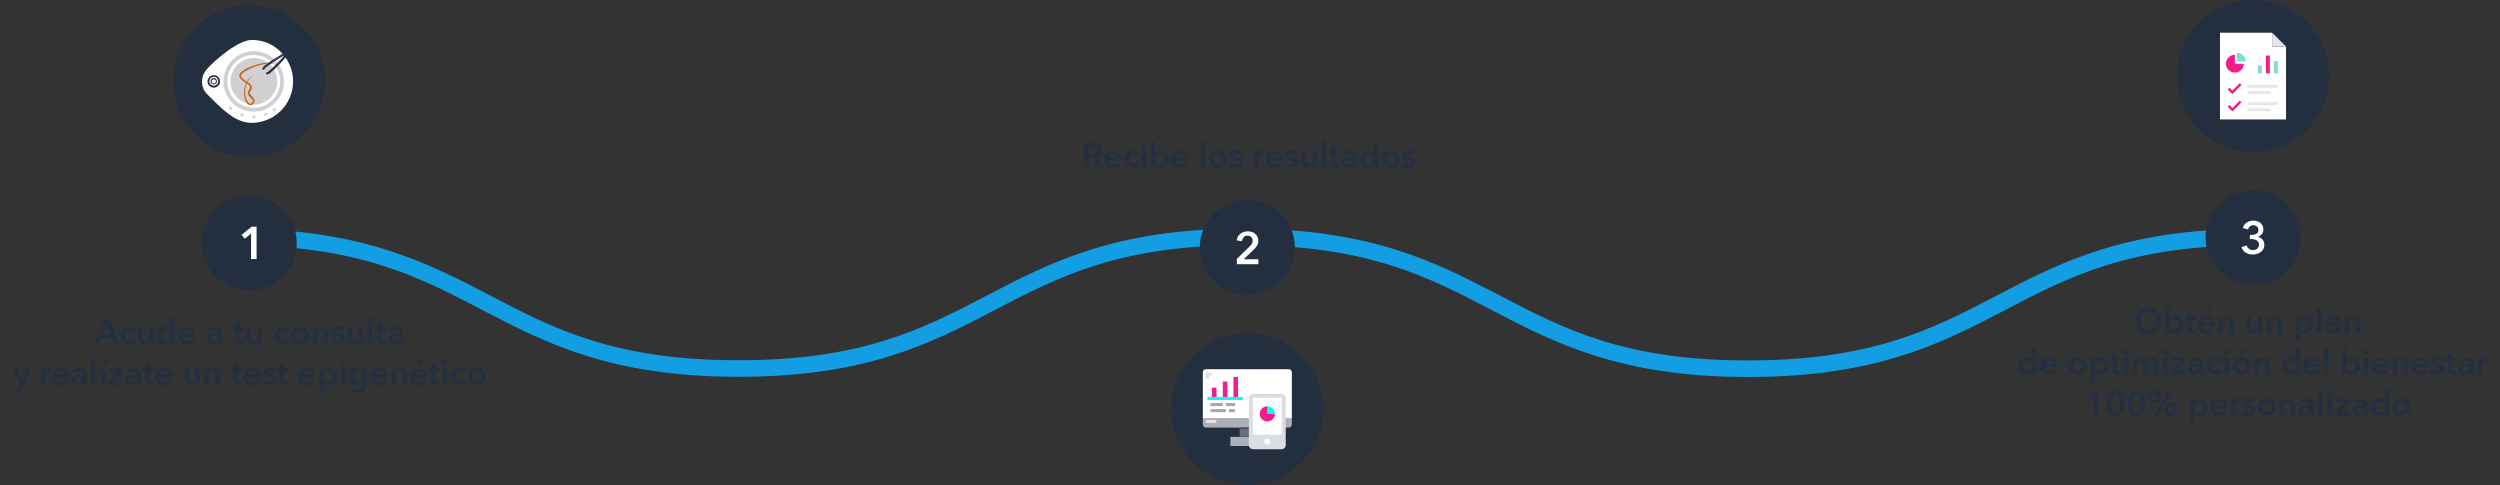 <svg xmlns="http://www.w3.org/2000/svg" xmlns:xlink="http://www.w3.org/1999/xlink" id="Layer_2_00000183242223207474642240000016637324003121824670_" x="0px" y="0px" viewBox="0 0 1314.4 255.1" style="enable-background:new 0 0 1314.4 255.1;" xml:space="preserve"><rect x="0" y="0" width="1314.4" height="255.1" fill="#333333" stroke="none"/><style type="text/css">	.st0{fill:#139DE2;}	.st1{fill:#232F3F;}	.st2{fill:#FFFFFF;}	.st3{fill:#D2CFD2;}	.st4{fill:#C36618;}	.st5{fill:none;stroke:#D2CFD2;stroke-width:2;}	.st6{fill:#2B3241;}	.st7{fill:#ABAFB7;}	.st8{fill:#6E6E77;}	.st9{fill:#DEDEE1;}	.st10{fill:#E5E3E3;}	.st11{fill:#4F505E;}	.st12{fill:#F41C87;}	.st13{fill:#A5A8A8;}	.st14{fill:#05FFF2;}	.st15{fill:#DADEE3;}	.st16{fill:#E4E6EB;}	.st17{fill:#7FDCD4;}</style><g id="Layer_1-2">	<path class="st0" d="M919.1,198.2c-67.4,0-101.6-17.9-134.7-35.1c-33.7-17.6-65.4-34.2-130.7-34.2S556.6,145.5,523,163  c-33.1,17.3-67.3,35.1-134.7,35.1S286.7,180.2,253.6,163c-33.6-17.6-65.4-34.1-130.7-34.1v-8.7c67.4,0,101.6,17.9,134.7,35.1  c33.6,17.6,65.4,34.1,130.7,34.1s97.1-16.6,130.7-34.1c33.1-17.3,67.3-35.1,134.7-35.1s101.6,17.9,134.7,35.1  c33.7,17.6,65.4,34.2,130.7,34.2s97.1-16.6,130.7-34.1c33.1-17.3,67.3-35.1,134.8-35.1v8.7c-65.3,0-97.1,16.6-130.7,34.2  C1020.8,180.4,986.6,198.2,919.1,198.2L919.1,198.2z"></path></g><circle class="st1" cx="131" cy="127.7" r="25"></circle><g>	<circle class="st1" cx="131" cy="42.7" r="40"></circle>	<g id="Layer_1-2-2">		<g>			<path class="st2" d="M132.4,21c-7.2,0-19.8,10.8-24,15.8l-0.1,0.2l-0.2,0.2c-2.8,3.7-2.5,8.8,0.6,12.1l0.1,0.1l0.2,0.2    c6.6,6.5,14.1,15,23.3,15c12,0,21.8-9.8,21.8-21.8S144.3,20.9,132.4,21C132.3,20.9,132.4,21,132.4,21z"></path>			<path class="st3" d="M133.5,30.5c-6.8,0-12.3,5.5-12.3,12.3S126.7,55,133.5,55s12.3-5.5,12.3-12.3S140.3,30.5,133.5,30.5"></path>			<path class="st3" d="M121.3,56.1c-0.5,0-0.8,0.4-0.8,0.8s0.4,0.8,0.8,0.8s0.8-0.4,0.8-0.8S121.7,56.1,121.3,56.1"></path>			<path class="st3" d="M127.2,59.6c-0.4,0-0.8,0.4-0.8,0.8s0.4,0.8,0.8,0.8s0.8-0.4,0.8-0.8S127.6,59.6,127.2,59.6"></path>			<path class="st3" d="M133.5,60.7c-0.4,0-0.8,0.4-0.8,0.8s0.4,0.8,0.8,0.8c0.5,0,0.8-0.4,0.8-0.8S134,60.7,133.5,60.7"></path>			<path class="st3" d="M139.7,59.3c-0.5,0-0.8,0.4-0.8,0.8s0.4,0.8,0.8,0.8c0.4,0,0.8-0.4,0.8-0.8S140.2,59.3,139.7,59.3"></path>			<path class="st3" d="M144.3,56.9c-0.4,0-0.8,0.4-0.8,0.8l0,0c0,0.5,0.4,0.8,0.8,0.8c0.5,0,0.8-0.4,0.8-0.8S144.8,56.9,144.3,56.9    "></path>			<path class="st4" d="M146.8,34c-2.5-0.6-5.1-0.8-7.6-0.3c-2.5,0.4-5,1.1-7.3,2.2c-1.1,0.5-2.2,1.1-3.3,1.8    c-0.5,0.3-1,0.7-1.4,1.2c-0.2,0.2-0.3,0.4-0.5,0.7v0.1c0,0,0,0,0,0.1s0.1,0.2,0.1,0.4c0.4,1,1.5,1.7,2.5,2.4    c0.5,0.3,1.1,0.7,1.6,1.1c0.6,0.4,1.1,0.9,1.4,1.6c0.2,0.4,0.2,0.8,0.1,1.2c-0.1,0.4-0.2,0.7-0.5,1c-0.1,0.2-0.2,0.3-0.3,0.4    c-0.1,0.1-0.2,0.2-0.2,0.3l-0.1,0.3c0,0.1,0,0.2,0,0.3c0.1,0.5,0.3,1,0.7,1.4c0.4,0.5,0.9,0.9,1.3,1.4c0.1,0.1,0.2,0.3,0.3,0.5    s0.2,0.3,0.2,0.5c0.1,0.4,0,0.8-0.1,1.2c-0.1,0.2-0.2,0.3-0.3,0.5c-0.3,0.5-0.8,0.8-1.4,1c-0.4,0.1-0.8,0-1.2-0.2    c-0.3-0.2-0.6-0.4-0.8-0.7c-0.4-0.5-0.8-1.1-1-1.8c-0.9-2.5-0.9-5.2-0.1-7.7c0.9-2.5,2.6-4.5,4.9-5.7c-2.2,1.4-3.7,3.5-4.5,5.9    c-0.7,2.4-0.6,4.9,0.3,7.2c0.2,0.5,0.5,1.1,0.9,1.5c0.1,0.2,0.3,0.4,0.6,0.5s0.5,0.2,0.7,0.2c0.4,0,0.8-0.5,1-1    c0.1-0.2,0.1-0.5,0.1-0.7s-0.2-0.5-0.4-0.6c-0.3-0.5-0.8-0.9-1.3-1.4s-0.9-1.2-0.9-2c0-0.2,0-0.4,0.1-0.6l0.2-0.5    c0.2-0.3,0.4-0.6,0.6-0.9c0.3-0.4,0.4-0.9,0.2-1.3c-0.3-0.5-0.7-0.9-1.1-1.2c-0.5-0.4-1-0.7-1.6-1.1c-0.6-0.4-1.1-0.8-1.6-1.2    c-0.6-0.5-1-1-1.2-1.7c-0.1-0.2-0.1-0.3-0.1-0.5c0-0.1,0-0.2,0-0.4c0-0.1,0.1-0.2,0.1-0.3c0.2-0.3,0.4-0.6,0.6-0.9    c0.5-0.5,1-0.9,1.6-1.3c1.1-0.7,2.2-1.3,3.5-1.8c2.4-1,4.9-1.7,7.5-2C141.7,32.9,144.3,33.1,146.8,34"></path>			<circle class="st5" cx="133.4" cy="42.8" r="14.9"></circle>			<path class="st6" d="M155.2,23.8c0.3,0,0.6,0.3,0.5,0.7c0,0.2-0.1,0.3-0.2,0.4l-1.2,1c-1.5,1.4-3,2.9-4.3,4.5    c-2.3,2.6-5,5.6-8.3,8.3c-0.1,0-0.1,0.1-0.2,0.1l-0.9,0.3c-0.3,0.1-0.6-0.1-0.8-0.4l0,0l0.4-0.8l0.8-0.2c2.9-2.5,5.6-5.2,8.1-8.1    c0.2-0.2,0.4-0.5,0.6-0.7l-0.8,0.5c-3.3,1.9-6.5,4-9.5,6.3l-0.4,0.8l-0.8,0.2c-0.3-0.2-0.4-0.5-0.2-0.8l0.5-0.8    c0-0.1,0.1-0.1,0.1-0.2c3.3-2.7,6.8-4.7,9.8-6.5c1.8-1,3.6-2.1,5.3-3.4l1.2-1C154.9,23.8,155,23.8,155.2,23.8L155.2,23.8    L155.2,23.8z"></path>			<path class="st6" d="M112.4,41c0.9,0,1.7,0.8,1.7,1.7s-0.8,1.7-1.7,1.7c-0.9,0-1.7-0.8-1.7-1.7S111.5,41,112.4,41 M112.4,41.7    c-0.6,0-1.1,0.5-1.1,1.1s0.5,1.1,1.1,1.1s1.1-0.5,1.1-1.1S113,41.7,112.4,41.7"></path>			<path class="st6" d="M112.4,39.5c1.8,0,3.3,1.5,3.3,3.3s-1.5,3.3-3.3,3.3s-3.3-1.5-3.3-3.3S110.6,39.5,112.4,39.5 M112.4,40.4    c-1.3,0-2.3,1-2.3,2.3s1,2.3,2.3,2.3s2.3-1,2.3-2.3S113.7,40.4,112.4,40.4"></path>		</g>	</g></g><circle class="st1" cx="655.8" cy="130.1" r="25"></circle><g>	<circle class="st1" cx="655.8" cy="215.1" r="40"></circle>	<g id="Layer_1-2-3">		<g>			<path class="st7" d="M632.4,220h46.8v3.2c0,0.9-0.7,1.6-1.6,1.6H634c-0.9,0-1.6-0.7-1.6-1.6V220L632.4,220L632.4,220z"></path>			<path class="st2" d="M677.6,194.1H634c-0.9,0-1.6,0.7-1.6,1.6V220h46.8v-24.2C679.2,194.9,678.5,194.1,677.6,194.1"></path>			<rect x="646.9" y="229.7" class="st7" width="17.8" height="4.8"></rect>			<rect x="651.8" y="224.8" class="st8" width="8.1" height="4.8"></rect>			<path class="st9" d="M635.6,197.4h1.6v-1.6h-2.4c-0.5,0-0.8,0.4-0.8,0.8v2.4h1.6L635.6,197.4L635.6,197.4z"></path>			<path class="st10" d="M634.8,220.8h4c0.5,0,0.8,0.4,0.8,0.8s-0.4,0.8-0.8,0.8h-4c-0.5,0-0.8-0.4-0.8-0.8S634.3,220.8,634.8,220.8    "></path>			<rect x="651.8" y="224.8" class="st11" width="8.1" height="0.8"></rect>			<rect x="648.5" y="198.2" class="st12" width="2.4" height="11.3"></rect>			<rect x="642.9" y="200.6" class="st12" width="2.4" height="8.9"></rect>			<rect x="637.2" y="203.8" class="st12" width="2.4" height="5.6"></rect>			<rect x="636.4" y="211.9" class="st13" width="6.5" height="1.6"></rect>			<rect x="644.5" y="211.9" class="st13" width="4.8" height="1.6"></rect>			<rect x="636.4" y="215.1" class="st13" width="8.1" height="1.6"></rect>			<rect x="646.1" y="215.1" class="st13" width="3.2" height="1.6"></rect>			<rect x="634.8" y="208.7" class="st14" width="18.6" height="1.6"></rect>			<path class="st15" d="M658.9,207.1h14.8c1.3,0,2.3,1,2.3,2.3v24.5c0,1.3-1,2.3-2.3,2.3h-14.8c-1.3,0-2.3-1-2.3-2.3v-24.5    C656.6,208.1,657.6,207.1,658.9,207.1"></path>			<path class="st2" d="M666.3,233.7c-0.9,0-1.6-0.7-1.6-1.6c0-0.9,0.7-1.6,1.6-1.6s1.6,0.7,1.6,1.6S667.2,233.7,666.3,233.7"></path>			<rect x="658.7" y="209.1" class="st2" width="15.2" height="19.4"></rect>			<path class="st14" d="M670.3,217.6h-4v-4C668.5,213.5,670.3,215.3,670.3,217.6L670.3,217.6z"></path>			<path class="st12" d="M666.3,217.6h4c0,2.2-1.8,4-4,4s-4-1.8-4-4s1.8-4,4-4V217.6L666.3,217.6z"></path>		</g>	</g></g><circle class="st1" cx="1184.6" cy="125" r="25"></circle><g>	<circle class="st1" cx="1184.6" cy="40" r="40"></circle>	<g id="Layer_1-2-4">		<polygon class="st2" points="1194.6,17.2 1194.6,24.5 1201.9,24.5 1201.9,62.8 1167.2,62.8 1167.2,17.2   "></polygon>		<polygon class="st16" points="1194.6,17.2 1201.9,24.5 1194.6,24.5   "></polygon>		<path class="st12" d="M1179.7,33.5c0,2.6-2.1,4.7-4.7,4.7s-4.7-2.1-4.7-4.7s2.1-4.7,4.7-4.7v4.7H1179.7z"></path>		<path class="st17" d="M1180.7,32.4h-4.7v-4.7C1178.6,27.7,1180.7,29.8,1180.7,32.4L1180.7,32.4z"></path>		<rect x="1181.6" y="44.6" class="st16" width="15.9" height="1.5"></rect>		<rect x="1181.6" y="47.9" class="st16" width="12.1" height="1.5"></rect>		<polygon class="st12" points="1173.7,49.5 1171.2,47 1172.1,46.1 1173.7,47.6 1177.6,43.7 1178.5,44.6   "></polygon>		<rect x="1181.6" y="53.8" class="st16" width="15.9" height="1.5"></rect>		<rect x="1181.6" y="57" class="st16" width="12.1" height="1.5"></rect>		<polygon class="st12" points="1173.7,58.6 1171.2,56.1 1172.1,55.2 1173.7,56.8 1177.6,52.9 1178.5,53.8   "></polygon>		<rect x="1187.1" y="34.4" class="st17" width="2.1" height="4.2"></rect>		<rect x="1191.3" y="29.2" class="st12" width="2.1" height="9.4"></rect>		<rect x="1195.5" y="32.1" class="st17" width="2.1" height="6.5"></rect>	</g></g><g>	<path class="st1" d="M55.2,167.9h2l5.5,12.7H60l-1.2-2.9h-5.5l-1.2,2.9h-2.5L55.2,167.9z M58,175.8l-2-5.2l-2,5.2H58z"></path>	<path class="st1" d="M69.7,174.4c-0.2-0.2-0.4-0.4-0.8-0.6s-0.7-0.2-1-0.2c-0.4,0-0.7,0.1-1,0.2c-0.3,0.2-0.5,0.4-0.7,0.6  c-0.2,0.3-0.3,0.6-0.4,0.9c-0.1,0.3-0.1,0.7-0.1,1s0.1,0.7,0.2,1s0.3,0.6,0.5,0.9s0.5,0.5,0.8,0.6s0.7,0.2,1.1,0.2  c0.3,0,0.7-0.1,1-0.2s0.6-0.3,0.8-0.6l1.4,1.4c-0.4,0.4-0.8,0.7-1.4,0.9c-0.6,0.2-1.2,0.3-1.8,0.3c-0.6,0-1.2-0.1-1.8-0.3  c-0.6-0.2-1.1-0.5-1.5-0.9c-0.4-0.4-0.8-0.9-1-1.4c-0.2-0.6-0.4-1.2-0.4-1.9c0-0.7,0.1-1.3,0.4-1.9c0.2-0.6,0.6-1,1-1.4  c0.4-0.4,0.9-0.7,1.5-0.9c0.6-0.2,1.2-0.3,1.8-0.3c0.6,0,1.3,0.1,1.8,0.4c0.6,0.2,1.1,0.6,1.4,1L69.7,174.4z"></path>	<path class="st1" d="M80.4,180.7h-2.1v-1.4h0c-0.2,0.4-0.5,0.8-1,1.1s-1,0.5-1.7,0.5c-0.6,0-1-0.1-1.4-0.3c-0.4-0.2-0.7-0.5-1-0.8  c-0.3-0.3-0.4-0.7-0.6-1.1c-0.1-0.4-0.2-0.9-0.2-1.3V172h2.2v4.8c0,0.3,0,0.5,0.1,0.8c0,0.3,0.1,0.5,0.2,0.7  c0.1,0.2,0.3,0.4,0.5,0.5c0.2,0.1,0.5,0.2,0.8,0.2c0.3,0,0.6-0.1,0.9-0.2c0.3-0.1,0.5-0.3,0.6-0.5s0.3-0.5,0.4-0.7  c0.1-0.3,0.1-0.6,0.1-0.9V172h2.2V180.7z"></path>	<path class="st1" d="M91.8,180.7h-2.1v-1.3h0c-0.3,0.5-0.7,0.9-1.3,1.2c-0.5,0.3-1.1,0.4-1.7,0.4c-0.7,0-1.3-0.1-1.8-0.4  s-1-0.6-1.3-1c-0.4-0.4-0.6-0.9-0.8-1.5c-0.2-0.6-0.3-1.2-0.3-1.8c0-0.6,0.1-1.2,0.3-1.8c0.2-0.6,0.5-1,0.9-1.4  c0.4-0.4,0.8-0.7,1.3-1s1.1-0.4,1.7-0.4c0.4,0,0.8,0,1.1,0.1s0.6,0.2,0.8,0.3s0.4,0.3,0.6,0.4c0.2,0.2,0.3,0.3,0.4,0.5h0.1v-6.1  h2.2V180.7z M84.7,176.3c0,0.3,0.1,0.7,0.2,1c0.1,0.3,0.3,0.6,0.5,0.9c0.2,0.3,0.5,0.5,0.8,0.6s0.7,0.3,1.1,0.3  c0.4,0,0.7-0.1,1.1-0.2c0.3-0.2,0.6-0.4,0.8-0.6s0.4-0.6,0.5-0.9c0.1-0.3,0.2-0.7,0.2-1s-0.1-0.7-0.2-1c-0.1-0.3-0.3-0.6-0.5-0.9  c-0.2-0.3-0.5-0.5-0.8-0.6c-0.3-0.2-0.7-0.3-1.1-0.3c-0.4,0-0.8,0.1-1.1,0.2s-0.6,0.4-0.8,0.6c-0.2,0.3-0.4,0.6-0.5,0.9  C84.8,175.6,84.7,176,84.7,176.3z"></path>	<path class="st1" d="M102.7,176.5c0,0.1,0,0.2,0,0.3s0,0.2,0,0.3h-6.6c0,0.3,0.1,0.6,0.2,0.9c0.1,0.3,0.3,0.5,0.5,0.7  c0.2,0.2,0.5,0.3,0.8,0.4c0.3,0.1,0.6,0.2,0.9,0.2c0.5,0,1-0.1,1.4-0.3c0.4-0.2,0.7-0.5,0.9-0.8l1.4,1.2c-0.9,1.2-2.1,1.7-3.7,1.7  c-0.7,0-1.3-0.1-1.9-0.3c-0.6-0.2-1.1-0.5-1.5-0.9c-0.4-0.4-0.7-0.9-1-1.4c-0.2-0.6-0.4-1.2-0.4-1.9c0-0.7,0.1-1.3,0.4-1.9  c0.2-0.6,0.6-1.1,1-1.5c0.4-0.4,0.9-0.7,1.4-0.9c0.6-0.2,1.2-0.3,1.8-0.3c0.6,0,1.2,0.1,1.7,0.3c0.5,0.2,1,0.5,1.3,0.9  c0.4,0.4,0.7,0.9,0.9,1.5C102.6,175,102.7,175.7,102.7,176.5z M100.5,175.5c0-0.3,0-0.5-0.1-0.8c-0.1-0.3-0.2-0.5-0.4-0.7  c-0.2-0.2-0.4-0.3-0.6-0.5c-0.3-0.1-0.6-0.2-0.9-0.2c-0.6,0-1.2,0.2-1.6,0.6c-0.5,0.4-0.7,0.9-0.7,1.5H100.5z"></path>	<path class="st1" d="M114.6,179.6L114.6,179.6c-0.3,0.4-0.6,0.7-1.1,0.9c-0.5,0.2-1,0.4-1.6,0.4c-0.3,0-0.7,0-1.1-0.1  s-0.7-0.2-1-0.5s-0.6-0.5-0.8-0.8s-0.3-0.8-0.3-1.3c0-0.6,0.2-1.2,0.5-1.5s0.8-0.7,1.4-0.9c0.6-0.2,1.2-0.3,1.9-0.4  c0.7-0.1,1.4-0.1,2.1-0.1V175c0-0.5-0.2-0.9-0.6-1.2c-0.4-0.3-0.9-0.4-1.4-0.4c-0.5,0-0.9,0.1-1.3,0.3c-0.4,0.2-0.8,0.4-1,0.7  l-1.1-1.3c0.5-0.5,1.1-0.8,1.7-1c0.6-0.2,1.3-0.3,2-0.3c0.8,0,1.4,0.1,1.9,0.3c0.5,0.2,0.9,0.5,1.2,0.8c0.3,0.3,0.5,0.7,0.6,1.2  c0.1,0.4,0.2,0.9,0.2,1.3v5.3h-2V179.6z M114.6,176.7h-0.5c-0.3,0-0.7,0-1.1,0c-0.4,0-0.7,0.1-1.1,0.2c-0.3,0.1-0.6,0.2-0.8,0.4  c-0.2,0.2-0.3,0.4-0.3,0.8c0,0.2,0,0.4,0.1,0.5c0.1,0.1,0.2,0.2,0.4,0.3s0.3,0.1,0.5,0.2c0.2,0,0.4,0.1,0.5,0.1  c0.7,0,1.3-0.2,1.7-0.6c0.4-0.4,0.6-0.9,0.6-1.6V176.7z"></path>	<path class="st1" d="M122.4,173.8V172h1.5v-2.5h2.1v2.5h2.2v1.7h-2.2v4c0,0.4,0.1,0.7,0.2,1c0.1,0.3,0.4,0.4,0.9,0.4  c0.1,0,0.3,0,0.5,0c0.2,0,0.3-0.1,0.5-0.1l0.1,1.7c-0.2,0.1-0.4,0.1-0.7,0.2s-0.5,0.1-0.8,0.1c-0.6,0-1-0.1-1.4-0.2  c-0.4-0.2-0.6-0.4-0.9-0.7c-0.2-0.3-0.4-0.6-0.4-1c-0.1-0.4-0.1-0.8-0.1-1.2v-4H122.4z"></path>	<path class="st1" d="M137.7,180.7h-2.1v-1.4h0c-0.2,0.4-0.5,0.8-1,1.1s-1,0.5-1.7,0.5c-0.6,0-1-0.1-1.4-0.3c-0.4-0.2-0.7-0.5-1-0.8  c-0.3-0.3-0.4-0.7-0.6-1.1c-0.1-0.4-0.2-0.9-0.2-1.3V172h2.2v4.8c0,0.3,0,0.5,0.1,0.8c0,0.3,0.1,0.5,0.2,0.7  c0.1,0.2,0.3,0.4,0.5,0.5c0.2,0.1,0.5,0.2,0.8,0.2c0.3,0,0.6-0.1,0.9-0.2c0.3-0.1,0.5-0.3,0.6-0.5s0.3-0.5,0.4-0.7  c0.1-0.3,0.1-0.6,0.1-0.9V172h2.2V180.7z"></path>	<path class="st1" d="M150.7,174.4c-0.2-0.2-0.4-0.4-0.8-0.6s-0.7-0.2-1-0.2c-0.4,0-0.7,0.1-1,0.2c-0.3,0.2-0.5,0.4-0.7,0.6  c-0.2,0.3-0.3,0.6-0.4,0.9c-0.1,0.3-0.1,0.7-0.1,1s0.1,0.7,0.2,1s0.3,0.6,0.5,0.9s0.5,0.5,0.8,0.6s0.7,0.2,1.1,0.2  c0.3,0,0.7-0.1,1-0.2s0.6-0.3,0.8-0.6l1.4,1.4c-0.4,0.4-0.8,0.7-1.4,0.9c-0.6,0.2-1.2,0.3-1.8,0.3c-0.6,0-1.2-0.1-1.8-0.3  c-0.6-0.2-1.1-0.5-1.5-0.9c-0.4-0.4-0.8-0.9-1-1.4c-0.2-0.6-0.4-1.2-0.4-1.9c0-0.7,0.1-1.3,0.4-1.9c0.2-0.6,0.6-1,1-1.4  c0.4-0.4,0.9-0.7,1.5-0.9c0.6-0.2,1.2-0.3,1.8-0.3c0.6,0,1.3,0.1,1.8,0.4c0.6,0.2,1.1,0.6,1.4,1L150.7,174.4z"></path>	<path class="st1" d="M153,176.3c0-0.7,0.1-1.3,0.4-1.9c0.2-0.6,0.6-1,1-1.4c0.4-0.4,0.9-0.7,1.5-0.9c0.6-0.2,1.2-0.3,1.8-0.3  c0.6,0,1.3,0.1,1.8,0.3c0.6,0.2,1.1,0.5,1.5,0.9c0.4,0.4,0.8,0.9,1,1.4c0.2,0.6,0.4,1.2,0.4,1.9c0,0.7-0.1,1.3-0.4,1.9  c-0.2,0.6-0.6,1-1,1.4c-0.4,0.4-0.9,0.7-1.5,0.9c-0.6,0.2-1.2,0.3-1.8,0.3c-0.6,0-1.3-0.1-1.8-0.3c-0.6-0.2-1.1-0.5-1.5-0.9  c-0.4-0.4-0.8-0.9-1-1.4C153.2,177.6,153,177,153,176.3z M155.2,176.3c0,0.3,0.1,0.7,0.2,1c0.1,0.3,0.3,0.6,0.5,0.9  c0.2,0.3,0.5,0.5,0.8,0.6s0.7,0.3,1.1,0.3c0.4,0,0.8-0.1,1.1-0.3s0.6-0.4,0.8-0.6c0.2-0.3,0.4-0.6,0.5-0.9s0.2-0.7,0.2-1  c0-0.3-0.1-0.7-0.2-1c-0.1-0.3-0.3-0.6-0.5-0.9c-0.2-0.3-0.5-0.5-0.8-0.6s-0.7-0.2-1.1-0.2c-0.4,0-0.8,0.1-1.1,0.2  s-0.6,0.4-0.8,0.6c-0.2,0.3-0.4,0.6-0.5,0.9C155.3,175.6,155.2,176,155.2,176.3z"></path>	<path class="st1" d="M164.5,172h2.1v1.4h0c0.2-0.4,0.5-0.8,1-1.1c0.5-0.3,1-0.5,1.7-0.5c0.6,0,1,0.1,1.4,0.3c0.4,0.2,0.7,0.5,1,0.8  c0.3,0.3,0.4,0.7,0.6,1.1c0.1,0.4,0.2,0.9,0.2,1.3v5.4h-2.2v-4.8c0-0.3,0-0.5-0.1-0.8c0-0.3-0.1-0.5-0.2-0.7  c-0.1-0.2-0.3-0.4-0.5-0.5s-0.5-0.2-0.8-0.2c-0.3,0-0.6,0.1-0.9,0.2c-0.3,0.1-0.5,0.3-0.6,0.5c-0.2,0.2-0.3,0.5-0.4,0.7  c-0.1,0.3-0.1,0.6-0.1,0.9v4.8h-2.2V172z"></path>	<path class="st1" d="M179.7,174.3c-0.2-0.3-0.5-0.5-0.8-0.7c-0.3-0.2-0.7-0.3-1.1-0.3c-0.3,0-0.7,0.1-1,0.2  c-0.3,0.1-0.4,0.4-0.4,0.7s0.2,0.6,0.5,0.7s0.8,0.3,1.4,0.4c0.3,0.1,0.7,0.2,1,0.3s0.6,0.3,0.9,0.5c0.3,0.2,0.5,0.4,0.7,0.7  c0.2,0.3,0.3,0.7,0.3,1.1c0,0.5-0.1,1-0.3,1.3c-0.2,0.4-0.5,0.7-0.8,0.9c-0.3,0.2-0.7,0.4-1.2,0.5c-0.4,0.1-0.9,0.2-1.4,0.2  c-0.7,0-1.3-0.1-2-0.4c-0.6-0.2-1.2-0.6-1.6-1.1l1.4-1.3c0.2,0.3,0.6,0.6,0.9,0.8c0.4,0.2,0.8,0.3,1.3,0.3c0.2,0,0.3,0,0.5-0.1  c0.2,0,0.3-0.1,0.5-0.2c0.1-0.1,0.2-0.2,0.3-0.3s0.1-0.3,0.1-0.5c0-0.4-0.2-0.6-0.5-0.8s-0.8-0.3-1.5-0.5c-0.3-0.1-0.6-0.2-0.9-0.3  c-0.3-0.1-0.6-0.3-0.8-0.5c-0.2-0.2-0.4-0.4-0.6-0.7c-0.1-0.3-0.2-0.6-0.2-1c0-0.5,0.1-0.9,0.3-1.2c0.2-0.3,0.5-0.6,0.8-0.9  c0.3-0.2,0.7-0.4,1.1-0.5c0.4-0.1,0.8-0.2,1.3-0.2c0.6,0,1.2,0.1,1.8,0.3c0.6,0.2,1.1,0.5,1.4,1L179.7,174.3z"></path>	<path class="st1" d="M190.9,180.7h-2.1v-1.4h0c-0.2,0.4-0.5,0.8-1,1.1s-1,0.5-1.7,0.5c-0.6,0-1-0.1-1.4-0.3c-0.4-0.2-0.7-0.5-1-0.8  c-0.3-0.3-0.4-0.7-0.6-1.1c-0.1-0.4-0.2-0.9-0.2-1.3V172h2.2v4.8c0,0.3,0,0.5,0.1,0.8c0,0.3,0.1,0.5,0.2,0.7  c0.1,0.2,0.3,0.4,0.5,0.5c0.2,0.1,0.5,0.2,0.8,0.2c0.3,0,0.6-0.1,0.9-0.2c0.3-0.1,0.5-0.3,0.6-0.5s0.3-0.5,0.4-0.7  c0.1-0.3,0.1-0.6,0.1-0.9V172h2.2V180.7z"></path>	<path class="st1" d="M193.5,167.1h2.2v13.6h-2.2V167.1z"></path>	<path class="st1" d="M197.1,173.8V172h1.5v-2.5h2.1v2.5h2.2v1.7h-2.2v4c0,0.4,0.1,0.7,0.2,1c0.1,0.3,0.4,0.4,0.9,0.4  c0.1,0,0.3,0,0.5,0c0.2,0,0.3-0.1,0.5-0.1l0.1,1.7c-0.2,0.1-0.4,0.1-0.7,0.2s-0.5,0.1-0.8,0.1c-0.6,0-1-0.1-1.4-0.2  c-0.4-0.2-0.6-0.4-0.9-0.7c-0.2-0.3-0.4-0.6-0.4-1c-0.1-0.4-0.1-0.8-0.1-1.2v-4H197.1z"></path>	<path class="st1" d="M209.8,179.6L209.8,179.6c-0.3,0.4-0.6,0.7-1.1,0.9c-0.5,0.2-1,0.4-1.6,0.4c-0.3,0-0.7,0-1.1-0.1  s-0.7-0.2-1-0.5s-0.6-0.5-0.8-0.8s-0.3-0.8-0.3-1.3c0-0.6,0.2-1.2,0.5-1.5s0.8-0.7,1.4-0.9c0.6-0.2,1.2-0.3,1.9-0.4  c0.7-0.1,1.4-0.1,2.1-0.1V175c0-0.5-0.2-0.9-0.6-1.2c-0.4-0.3-0.9-0.4-1.4-0.4c-0.5,0-0.9,0.1-1.3,0.3c-0.4,0.2-0.8,0.4-1,0.7  l-1.1-1.3c0.5-0.5,1.1-0.8,1.7-1c0.6-0.2,1.3-0.3,2-0.3c0.8,0,1.4,0.1,1.9,0.3c0.5,0.2,0.9,0.5,1.2,0.8c0.3,0.3,0.5,0.7,0.6,1.2  c0.1,0.4,0.2,0.9,0.2,1.3v5.3h-2V179.6z M209.7,176.7h-0.5c-0.3,0-0.7,0-1.1,0c-0.4,0-0.7,0.1-1.1,0.2c-0.3,0.1-0.6,0.2-0.8,0.4  c-0.2,0.2-0.3,0.4-0.3,0.8c0,0.2,0,0.4,0.1,0.5c0.1,0.1,0.2,0.2,0.4,0.3s0.3,0.1,0.5,0.2c0.2,0,0.4,0.1,0.5,0.1  c0.7,0,1.3-0.2,1.7-0.6c0.4-0.4,0.6-0.9,0.6-1.6V176.7z"></path>	<path class="st1" d="M6.7,193.6h2.4l2.4,6.3h0l2.1-6.3h2.2l-4.1,10.5c-0.2,0.4-0.3,0.7-0.5,1.1c-0.2,0.3-0.4,0.6-0.6,0.8  s-0.5,0.4-0.9,0.5c-0.3,0.1-0.8,0.2-1.2,0.2c-0.2,0-0.4,0-0.5,0c-0.2,0-0.4-0.1-0.6-0.1l0.2-1.9c0.1,0,0.3,0.1,0.4,0.1  c0.1,0,0.3,0,0.4,0c0.2,0,0.4,0,0.6-0.1c0.2-0.1,0.3-0.1,0.4-0.3c0.1-0.1,0.2-0.3,0.3-0.4c0.1-0.2,0.2-0.4,0.3-0.6l0.4-1.1  L6.7,193.6z"></path>	<path class="st1" d="M21.7,193.6h2.1v1.4h0c0.2-0.5,0.6-0.9,1-1.2c0.4-0.3,0.9-0.5,1.5-0.5c0.1,0,0.2,0,0.3,0s0.2,0,0.3,0v2  c-0.1,0-0.3-0.1-0.4-0.1c-0.1,0-0.2,0-0.3,0c-0.5,0-0.9,0.1-1.2,0.3c-0.3,0.2-0.5,0.4-0.7,0.6c-0.2,0.3-0.3,0.5-0.3,0.8  s-0.1,0.5-0.1,0.6v4.6h-2.2V193.6z"></path>	<path class="st1" d="M36.2,198c0,0.1,0,0.2,0,0.3s0,0.2,0,0.3h-6.6c0,0.3,0.1,0.6,0.2,0.9c0.1,0.3,0.3,0.5,0.5,0.7  c0.2,0.2,0.5,0.3,0.8,0.4c0.3,0.1,0.6,0.2,0.9,0.2c0.5,0,1-0.1,1.4-0.3c0.4-0.2,0.7-0.5,0.9-0.8l1.4,1.2c-0.9,1.2-2.1,1.7-3.7,1.7  c-0.7,0-1.3-0.1-1.9-0.3c-0.6-0.2-1.1-0.5-1.5-0.9c-0.4-0.4-0.7-0.9-1-1.4c-0.2-0.6-0.4-1.2-0.4-1.9c0-0.7,0.1-1.3,0.4-1.9  c0.2-0.6,0.6-1.1,1-1.5c0.4-0.4,0.9-0.7,1.4-0.9c0.6-0.2,1.2-0.3,1.8-0.3c0.6,0,1.2,0.1,1.7,0.3c0.5,0.2,1,0.5,1.3,0.9  c0.4,0.4,0.7,0.9,0.9,1.5C36.1,196.6,36.2,197.3,36.2,198z M34.1,197.1c0-0.3,0-0.5-0.1-0.8c-0.1-0.3-0.2-0.5-0.4-0.7  c-0.2-0.2-0.4-0.3-0.6-0.5c-0.3-0.1-0.6-0.2-0.9-0.2c-0.6,0-1.2,0.2-1.6,0.6c-0.5,0.4-0.7,0.9-0.7,1.5H34.1z"></path>	<path class="st1" d="M43.6,201.2L43.6,201.2c-0.3,0.4-0.6,0.7-1.1,0.9c-0.5,0.2-1,0.4-1.6,0.4c-0.3,0-0.7,0-1.1-0.1s-0.7-0.2-1-0.5  s-0.6-0.5-0.8-0.8s-0.3-0.8-0.3-1.3c0-0.6,0.2-1.2,0.5-1.5s0.8-0.7,1.4-0.9c0.6-0.2,1.2-0.3,1.9-0.4c0.7-0.1,1.4-0.1,2.1-0.1v-0.2  c0-0.5-0.2-0.9-0.6-1.2c-0.4-0.3-0.9-0.4-1.4-0.4c-0.5,0-0.9,0.1-1.3,0.3c-0.4,0.2-0.8,0.4-1,0.7l-1.1-1.3c0.5-0.5,1.1-0.8,1.7-1  c0.6-0.2,1.3-0.3,2-0.3c0.8,0,1.4,0.1,1.9,0.3c0.5,0.2,0.9,0.5,1.2,0.8c0.3,0.3,0.5,0.7,0.6,1.2c0.1,0.4,0.2,0.9,0.2,1.3v5.3h-2  V201.2z M43.5,198.3H43c-0.3,0-0.7,0-1.1,0c-0.4,0-0.7,0.1-1.1,0.2c-0.3,0.1-0.6,0.2-0.8,0.4c-0.2,0.2-0.3,0.4-0.3,0.8  c0,0.2,0,0.4,0.1,0.5c0.1,0.1,0.2,0.2,0.4,0.3s0.3,0.1,0.5,0.2c0.2,0,0.4,0.1,0.5,0.1c0.7,0,1.3-0.2,1.7-0.6  c0.4-0.4,0.6-0.9,0.6-1.6V198.3z"></path>	<path class="st1" d="M48.1,188.7h2.2v13.6h-2.2V188.7z"></path>	<path class="st1" d="M53,193.6h2.2v8.6H53V193.6z M54.8,189.5h2.4l-2.5,2.6H53L54.8,189.5z"></path>	<path class="st1" d="M57.1,200.4l4.7-5h-4.4v-1.7h7v1.9l-4.7,5h4.9v1.8h-7.5V200.4z"></path>	<path class="st1" d="M71.8,201.2L71.8,201.2c-0.3,0.4-0.6,0.7-1.1,0.9c-0.5,0.2-1,0.4-1.6,0.4c-0.3,0-0.7,0-1.1-0.1s-0.7-0.2-1-0.5  s-0.6-0.5-0.8-0.8s-0.3-0.8-0.3-1.3c0-0.6,0.2-1.2,0.5-1.5s0.8-0.7,1.4-0.9c0.6-0.2,1.2-0.3,1.9-0.4c0.7-0.1,1.4-0.1,2.1-0.1v-0.2  c0-0.5-0.2-0.9-0.6-1.2c-0.4-0.3-0.9-0.4-1.4-0.4c-0.5,0-0.9,0.1-1.3,0.3c-0.4,0.2-0.8,0.4-1,0.7l-1.1-1.3c0.5-0.5,1.1-0.8,1.7-1  c0.6-0.2,1.3-0.3,2-0.3c0.8,0,1.4,0.1,1.9,0.3c0.5,0.2,0.9,0.5,1.2,0.8c0.3,0.3,0.5,0.7,0.6,1.2c0.1,0.4,0.2,0.9,0.2,1.3v5.3h-2  V201.2z M71.7,198.3h-0.5c-0.3,0-0.7,0-1.1,0c-0.4,0-0.7,0.1-1.1,0.2c-0.3,0.1-0.6,0.2-0.8,0.4c-0.2,0.2-0.3,0.4-0.3,0.8  c0,0.2,0,0.4,0.1,0.5c0.1,0.1,0.2,0.2,0.4,0.3s0.3,0.1,0.5,0.2c0.2,0,0.4,0.1,0.5,0.1c0.7,0,1.3-0.2,1.7-0.6  c0.4-0.4,0.6-0.9,0.6-1.6V198.3z"></path>	<path class="st1" d="M74.9,195.3v-1.7h1.5v-2.5h2.1v2.5h2.2v1.7h-2.2v4c0,0.4,0.1,0.7,0.2,1c0.1,0.3,0.4,0.4,0.9,0.4  c0.1,0,0.3,0,0.5,0c0.2,0,0.3-0.1,0.5-0.1l0.1,1.7c-0.2,0.1-0.4,0.1-0.7,0.2s-0.5,0.1-0.8,0.1c-0.6,0-1-0.1-1.4-0.2  c-0.4-0.2-0.6-0.4-0.9-0.7c-0.2-0.3-0.4-0.6-0.4-1c-0.1-0.4-0.1-0.8-0.1-1.2v-4H74.9z"></path>	<path class="st1" d="M90.5,198c0,0.1,0,0.2,0,0.3s0,0.2,0,0.3h-6.6c0,0.3,0.1,0.6,0.2,0.9c0.1,0.3,0.3,0.5,0.5,0.7  c0.2,0.2,0.5,0.3,0.8,0.4c0.3,0.1,0.6,0.2,0.9,0.2c0.5,0,1-0.1,1.4-0.3c0.4-0.2,0.7-0.5,0.9-0.8l1.4,1.2c-0.9,1.2-2.1,1.7-3.7,1.7  c-0.7,0-1.3-0.1-1.9-0.3c-0.6-0.2-1.1-0.5-1.5-0.9c-0.4-0.4-0.7-0.9-1-1.4c-0.2-0.6-0.4-1.2-0.4-1.9c0-0.7,0.1-1.3,0.4-1.9  c0.2-0.6,0.6-1.1,1-1.5c0.4-0.4,0.9-0.7,1.4-0.9c0.6-0.2,1.2-0.3,1.8-0.3c0.6,0,1.2,0.1,1.7,0.3c0.5,0.2,1,0.5,1.3,0.9  c0.4,0.4,0.7,0.9,0.9,1.5C90.4,196.6,90.5,197.3,90.5,198z M88.3,197.1c0-0.3,0-0.5-0.1-0.8c-0.1-0.3-0.2-0.5-0.4-0.7  c-0.2-0.2-0.4-0.3-0.6-0.5c-0.3-0.1-0.6-0.2-0.9-0.2c-0.6,0-1.2,0.2-1.6,0.6c-0.5,0.4-0.7,0.9-0.7,1.5H88.3z"></path>	<path class="st1" d="M105,202.3h-2.1v-1.4h0c-0.2,0.4-0.5,0.8-1,1.1s-1,0.5-1.7,0.5c-0.6,0-1-0.1-1.4-0.3c-0.4-0.2-0.7-0.5-1-0.8  c-0.3-0.3-0.4-0.7-0.6-1.1c-0.1-0.4-0.2-0.9-0.2-1.3v-5.4h2.2v4.8c0,0.3,0,0.5,0.1,0.8c0,0.3,0.1,0.5,0.2,0.7  c0.1,0.2,0.3,0.4,0.5,0.5c0.2,0.1,0.5,0.2,0.8,0.2c0.3,0,0.6-0.1,0.9-0.2c0.3-0.1,0.5-0.3,0.6-0.5s0.3-0.5,0.4-0.7  c0.1-0.3,0.1-0.6,0.1-0.9v-4.8h2.2V202.3z"></path>	<path class="st1" d="M107.6,193.6h2.1v1.4h0c0.2-0.4,0.5-0.8,1-1.1c0.5-0.3,1-0.5,1.7-0.5c0.6,0,1,0.1,1.4,0.3  c0.4,0.2,0.7,0.5,1,0.8c0.3,0.3,0.4,0.7,0.6,1.1c0.1,0.4,0.2,0.9,0.2,1.3v5.4h-2.2v-4.8c0-0.3,0-0.5-0.1-0.8c0-0.3-0.1-0.5-0.2-0.7  c-0.1-0.2-0.3-0.4-0.5-0.5s-0.5-0.2-0.8-0.2c-0.3,0-0.6,0.1-0.9,0.2c-0.3,0.1-0.5,0.3-0.6,0.5c-0.2,0.2-0.3,0.5-0.4,0.7  c-0.1,0.3-0.1,0.6-0.1,0.9v4.8h-2.2V193.6z"></path>	<path class="st1" d="M121.3,195.3v-1.7h1.5v-2.5h2.1v2.5h2.2v1.7h-2.2v4c0,0.4,0.1,0.7,0.2,1c0.1,0.3,0.4,0.4,0.9,0.4  c0.1,0,0.3,0,0.5,0c0.2,0,0.3-0.1,0.5-0.1l0.1,1.7c-0.2,0.1-0.4,0.1-0.7,0.2s-0.5,0.1-0.8,0.1c-0.6,0-1-0.1-1.4-0.2  c-0.4-0.2-0.6-0.4-0.9-0.7c-0.2-0.3-0.4-0.6-0.4-1c-0.1-0.4-0.1-0.8-0.1-1.2v-4H121.3z"></path>	<path class="st1" d="M136.9,198c0,0.1,0,0.2,0,0.3s0,0.2,0,0.3h-6.6c0,0.3,0.1,0.6,0.2,0.9c0.1,0.3,0.3,0.5,0.5,0.7  c0.2,0.2,0.5,0.3,0.8,0.4c0.3,0.1,0.6,0.2,0.9,0.2c0.5,0,1-0.1,1.4-0.3c0.4-0.2,0.7-0.5,0.9-0.8l1.4,1.2c-0.9,1.2-2.1,1.7-3.7,1.7  c-0.7,0-1.3-0.1-1.9-0.3c-0.6-0.2-1.1-0.5-1.5-0.9c-0.4-0.4-0.7-0.9-1-1.4c-0.2-0.6-0.4-1.2-0.4-1.9c0-0.7,0.1-1.3,0.4-1.9  c0.2-0.6,0.6-1.1,1-1.5c0.4-0.4,0.9-0.7,1.4-0.9c0.6-0.2,1.2-0.3,1.8-0.3c0.6,0,1.2,0.1,1.7,0.3c0.5,0.2,1,0.5,1.3,0.9  c0.4,0.4,0.7,0.9,0.9,1.5C136.8,196.6,136.9,197.3,136.9,198z M134.7,197.1c0-0.3,0-0.5-0.1-0.8c-0.1-0.3-0.2-0.5-0.4-0.7  c-0.2-0.2-0.4-0.3-0.6-0.5c-0.3-0.1-0.6-0.2-0.9-0.2c-0.6,0-1.2,0.2-1.6,0.6c-0.5,0.4-0.7,0.9-0.7,1.5H134.7z"></path>	<path class="st1" d="M143.7,195.9c-0.2-0.3-0.5-0.5-0.8-0.7c-0.3-0.2-0.7-0.3-1.1-0.3c-0.3,0-0.7,0.1-1,0.2  c-0.3,0.1-0.4,0.4-0.4,0.7s0.2,0.6,0.5,0.7s0.8,0.3,1.4,0.4c0.3,0.1,0.7,0.2,1,0.3s0.6,0.3,0.9,0.5c0.3,0.2,0.5,0.4,0.7,0.7  c0.2,0.3,0.3,0.7,0.3,1.1c0,0.5-0.1,1-0.3,1.3c-0.2,0.4-0.5,0.7-0.8,0.9c-0.3,0.2-0.7,0.4-1.2,0.5c-0.4,0.1-0.9,0.2-1.4,0.2  c-0.7,0-1.3-0.1-2-0.4c-0.6-0.2-1.2-0.6-1.6-1.1l1.4-1.3c0.2,0.3,0.6,0.6,0.9,0.8c0.4,0.2,0.8,0.3,1.3,0.3c0.2,0,0.3,0,0.5-0.1  c0.2,0,0.3-0.1,0.5-0.2c0.1-0.1,0.2-0.2,0.3-0.3s0.1-0.3,0.1-0.5c0-0.4-0.2-0.6-0.5-0.8s-0.8-0.3-1.5-0.5c-0.3-0.1-0.6-0.2-0.9-0.3  c-0.3-0.1-0.6-0.3-0.8-0.5c-0.2-0.2-0.4-0.4-0.6-0.7c-0.1-0.3-0.2-0.6-0.2-1c0-0.5,0.1-0.9,0.3-1.2c0.2-0.3,0.5-0.6,0.8-0.9  c0.3-0.2,0.7-0.4,1.1-0.5c0.4-0.1,0.8-0.2,1.3-0.2c0.6,0,1.2,0.1,1.8,0.3c0.6,0.2,1.1,0.5,1.4,1L143.7,195.9z"></path>	<path class="st1" d="M145.7,195.3v-1.7h1.5v-2.5h2.1v2.5h2.2v1.7h-2.2v4c0,0.4,0.1,0.7,0.2,1c0.1,0.3,0.4,0.4,0.9,0.4  c0.1,0,0.3,0,0.5,0c0.2,0,0.3-0.1,0.5-0.1l0.1,1.7c-0.2,0.1-0.4,0.1-0.7,0.2s-0.5,0.1-0.8,0.1c-0.6,0-1-0.1-1.4-0.2  c-0.4-0.2-0.6-0.4-0.9-0.7c-0.2-0.3-0.4-0.6-0.4-1c-0.1-0.4-0.1-0.8-0.1-1.2v-4H145.7z"></path>	<path class="st1" d="M165.8,198c0,0.1,0,0.2,0,0.3s0,0.2,0,0.3h-6.6c0,0.3,0.1,0.6,0.2,0.9c0.1,0.3,0.3,0.5,0.5,0.7  c0.2,0.2,0.5,0.3,0.8,0.4c0.3,0.1,0.6,0.2,0.9,0.2c0.5,0,1-0.1,1.4-0.3c0.4-0.2,0.7-0.5,0.9-0.8l1.4,1.2c-0.9,1.2-2.1,1.7-3.7,1.7  c-0.7,0-1.3-0.1-1.9-0.3c-0.6-0.2-1.1-0.5-1.5-0.9c-0.4-0.4-0.7-0.9-1-1.4c-0.2-0.6-0.4-1.2-0.4-1.9c0-0.7,0.1-1.3,0.4-1.9  c0.2-0.6,0.6-1.1,1-1.5c0.4-0.4,0.9-0.7,1.4-0.9c0.6-0.2,1.2-0.3,1.8-0.3c0.6,0,1.2,0.1,1.7,0.3c0.5,0.2,1,0.5,1.3,0.9  c0.4,0.4,0.7,0.9,0.9,1.5C165.7,196.6,165.8,197.3,165.8,198z M163.7,197.1c0-0.3,0-0.5-0.1-0.8c-0.1-0.3-0.2-0.5-0.4-0.7  c-0.2-0.2-0.4-0.3-0.6-0.5c-0.3-0.1-0.6-0.2-0.9-0.2c-0.6,0-1.2,0.2-1.6,0.6c-0.5,0.4-0.7,0.9-0.7,1.5H163.7z"></path>	<path class="st1" d="M170,193.6v1.2h0.1c0.1-0.2,0.2-0.3,0.4-0.5c0.2-0.2,0.4-0.3,0.6-0.5s0.5-0.3,0.9-0.3s0.7-0.1,1.1-0.1  c0.6,0,1.2,0.1,1.7,0.4c0.5,0.2,1,0.6,1.3,1c0.4,0.4,0.7,0.9,0.9,1.4s0.3,1.1,0.3,1.8c0,0.6-0.1,1.2-0.3,1.8  c-0.2,0.6-0.5,1-0.8,1.5c-0.4,0.4-0.8,0.7-1.3,1s-1.1,0.4-1.8,0.4c-0.6,0-1.2-0.1-1.7-0.4c-0.5-0.3-0.9-0.6-1.2-1h0v5.5h-2.2v-13  H170z M175,197.9c0-0.3-0.1-0.7-0.2-1c-0.1-0.3-0.3-0.6-0.5-0.9c-0.2-0.3-0.5-0.5-0.8-0.6s-0.7-0.2-1.1-0.2c-0.4,0-0.8,0.1-1.1,0.3  s-0.6,0.4-0.8,0.6c-0.2,0.3-0.4,0.6-0.5,0.9c-0.1,0.3-0.2,0.7-0.2,1s0.1,0.7,0.2,1c0.1,0.3,0.3,0.6,0.5,0.9  c0.2,0.3,0.5,0.5,0.8,0.6s0.7,0.2,1.1,0.2c0.4,0,0.8-0.1,1.1-0.3s0.6-0.4,0.8-0.6c0.2-0.3,0.4-0.6,0.5-0.9S175,198.2,175,197.9z"></path>	<path class="st1" d="M179.1,190.7c0-0.3,0.1-0.7,0.4-0.9c0.3-0.3,0.6-0.4,1-0.4s0.7,0.1,1,0.4s0.4,0.6,0.4,0.9s-0.1,0.7-0.4,0.9  c-0.3,0.2-0.6,0.4-1,0.4s-0.7-0.1-1-0.4C179.2,191.3,179.1,191,179.1,190.7z M179.4,193.6h2.2v8.6h-2.2V193.6z"></path>	<path class="st1" d="M192.9,193.6v7.9c0,0.8-0.1,1.5-0.3,2.1s-0.5,1.2-0.9,1.6c-0.4,0.4-0.9,0.8-1.5,1c-0.6,0.2-1.3,0.4-2.2,0.4  c-0.3,0-0.7,0-1.1-0.1c-0.4-0.1-0.8-0.2-1.2-0.3s-0.7-0.3-1.1-0.5c-0.3-0.2-0.7-0.4-0.9-0.6l1.2-1.7c0.4,0.4,0.9,0.7,1.4,0.9  c0.5,0.2,1.1,0.3,1.6,0.3c0.5,0,1-0.1,1.3-0.2c0.4-0.2,0.6-0.4,0.8-0.6c0.2-0.3,0.4-0.6,0.5-0.9c0.1-0.4,0.1-0.8,0.1-1.2v-0.6h0  c-0.3,0.4-0.7,0.7-1.2,1s-1,0.3-1.6,0.3c-0.6,0-1.2-0.1-1.8-0.4c-0.5-0.2-1-0.6-1.3-1c-0.4-0.4-0.7-0.9-0.9-1.4  c-0.2-0.5-0.3-1.1-0.3-1.7c0-0.6,0.1-1.2,0.3-1.8c0.2-0.6,0.5-1,0.8-1.4c0.4-0.4,0.8-0.7,1.3-1c0.5-0.2,1.1-0.4,1.8-0.4  c0.6,0,1.2,0.1,1.7,0.4c0.5,0.3,0.9,0.6,1.3,1.2h0v-1.3H192.9z M188.3,195.1c-0.4,0-0.7,0.1-1.1,0.2c-0.3,0.1-0.6,0.3-0.8,0.6  c-0.2,0.2-0.4,0.5-0.5,0.9c-0.1,0.3-0.2,0.7-0.2,1.1c0,0.3,0.1,0.7,0.2,1c0.1,0.3,0.3,0.6,0.5,0.9c0.2,0.3,0.5,0.5,0.8,0.6  c0.3,0.2,0.7,0.2,1,0.2c0.4,0,0.8-0.1,1.1-0.2s0.6-0.4,0.8-0.6s0.4-0.5,0.5-0.9c0.1-0.3,0.2-0.7,0.2-1c0-0.4-0.1-0.7-0.2-1.1  c-0.1-0.3-0.3-0.6-0.5-0.9s-0.5-0.4-0.8-0.6C189.1,195.2,188.7,195.1,188.3,195.1z"></path>	<path class="st1" d="M203.8,198c0,0.1,0,0.2,0,0.3s0,0.2,0,0.3h-6.6c0,0.3,0.1,0.6,0.2,0.9c0.1,0.3,0.3,0.5,0.5,0.7  c0.2,0.2,0.5,0.3,0.8,0.4c0.3,0.1,0.6,0.2,0.9,0.2c0.5,0,1-0.1,1.4-0.3c0.4-0.2,0.7-0.5,0.9-0.8l1.4,1.2c-0.9,1.2-2.1,1.7-3.7,1.7  c-0.7,0-1.3-0.1-1.9-0.3c-0.6-0.2-1.1-0.5-1.5-0.9c-0.4-0.4-0.7-0.9-1-1.4c-0.2-0.6-0.4-1.2-0.4-1.9c0-0.7,0.1-1.3,0.4-1.9  c0.2-0.6,0.6-1.1,1-1.5c0.4-0.4,0.9-0.7,1.4-0.9c0.6-0.2,1.2-0.3,1.8-0.3c0.6,0,1.2,0.1,1.7,0.3c0.5,0.2,1,0.5,1.3,0.9  c0.4,0.4,0.7,0.9,0.9,1.5C203.7,196.6,203.8,197.3,203.8,198z M201.6,197.1c0-0.3,0-0.5-0.1-0.8c-0.1-0.3-0.2-0.5-0.4-0.7  c-0.2-0.2-0.4-0.3-0.6-0.5c-0.3-0.1-0.6-0.2-0.9-0.2c-0.6,0-1.2,0.2-1.6,0.6c-0.5,0.4-0.7,0.9-0.7,1.5H201.6z"></path>	<path class="st1" d="M205.9,193.6h2.1v1.4h0c0.2-0.4,0.5-0.8,1-1.1c0.5-0.3,1-0.5,1.7-0.5c0.6,0,1,0.1,1.4,0.3  c0.4,0.2,0.7,0.5,1,0.8c0.3,0.3,0.4,0.7,0.6,1.1c0.1,0.4,0.2,0.9,0.2,1.3v5.4h-2.2v-4.8c0-0.3,0-0.5-0.1-0.8c0-0.3-0.1-0.5-0.2-0.7  c-0.1-0.2-0.3-0.4-0.5-0.5s-0.5-0.2-0.8-0.2c-0.3,0-0.6,0.1-0.9,0.2c-0.3,0.1-0.5,0.3-0.6,0.5c-0.2,0.2-0.3,0.5-0.4,0.7  c-0.1,0.3-0.1,0.6-0.1,0.9v4.8h-2.2V193.6z"></path>	<path class="st1" d="M224.6,198c0,0.1,0,0.2,0,0.3s0,0.2,0,0.3H218c0,0.3,0.1,0.6,0.2,0.9c0.1,0.3,0.3,0.5,0.5,0.7  c0.2,0.2,0.5,0.3,0.8,0.4c0.3,0.1,0.6,0.2,0.9,0.2c0.5,0,1-0.1,1.4-0.3c0.4-0.2,0.7-0.5,0.9-0.8l1.4,1.2c-0.9,1.2-2.1,1.7-3.7,1.7  c-0.7,0-1.3-0.1-1.9-0.3c-0.6-0.2-1.1-0.5-1.5-0.9c-0.4-0.4-0.7-0.9-1-1.4c-0.2-0.6-0.4-1.2-0.4-1.9c0-0.7,0.1-1.3,0.4-1.9  c0.2-0.6,0.6-1.1,1-1.5c0.4-0.4,0.9-0.7,1.4-0.9c0.6-0.2,1.2-0.3,1.8-0.3c0.6,0,1.2,0.1,1.7,0.3c0.5,0.2,1,0.5,1.3,0.9  c0.4,0.4,0.7,0.9,0.9,1.5C224.5,196.6,224.6,197.3,224.6,198z M222.4,197.1c0-0.3,0-0.5-0.1-0.8c-0.1-0.3-0.2-0.5-0.4-0.7  c-0.2-0.2-0.4-0.3-0.6-0.5c-0.3-0.1-0.6-0.2-0.9-0.2c-0.6,0-1.2,0.2-1.6,0.6c-0.5,0.4-0.7,0.9-0.7,1.5H222.4z M221,189.5h2.4  l-2.5,2.6h-1.7L221,189.5z"></path>	<path class="st1" d="M225.4,195.3v-1.7h1.5v-2.5h2.1v2.5h2.2v1.7h-2.2v4c0,0.4,0.1,0.7,0.2,1c0.1,0.3,0.4,0.4,0.9,0.4  c0.1,0,0.3,0,0.5,0c0.2,0,0.3-0.1,0.5-0.1l0.1,1.7c-0.2,0.1-0.4,0.1-0.7,0.2s-0.5,0.1-0.8,0.1c-0.6,0-1-0.1-1.4-0.2  c-0.4-0.2-0.6-0.4-0.9-0.7c-0.2-0.3-0.4-0.6-0.4-1c-0.1-0.4-0.1-0.8-0.1-1.2v-4H225.4z"></path>	<path class="st1" d="M232.5,190.7c0-0.3,0.1-0.7,0.4-0.9c0.3-0.3,0.6-0.4,1-0.4s0.7,0.1,1,0.4s0.4,0.6,0.4,0.9s-0.1,0.7-0.4,0.9  c-0.3,0.2-0.6,0.4-1,0.4s-0.7-0.1-1-0.4C232.6,191.3,232.5,191,232.5,190.7z M232.8,193.6h2.2v8.6h-2.2V193.6z"></path>	<path class="st1" d="M243.5,196c-0.2-0.2-0.4-0.4-0.8-0.6s-0.7-0.2-1-0.2c-0.4,0-0.7,0.1-1,0.2c-0.3,0.2-0.5,0.4-0.7,0.6  c-0.2,0.3-0.3,0.6-0.4,0.9c-0.1,0.3-0.1,0.7-0.1,1s0.1,0.7,0.2,1s0.3,0.6,0.5,0.9s0.5,0.5,0.8,0.6s0.7,0.2,1.1,0.2  c0.3,0,0.7-0.1,1-0.2s0.6-0.3,0.8-0.6l1.4,1.4c-0.4,0.4-0.8,0.7-1.4,0.9c-0.6,0.2-1.2,0.3-1.8,0.3c-0.6,0-1.2-0.1-1.8-0.3  c-0.6-0.2-1.1-0.5-1.5-0.9c-0.4-0.4-0.8-0.9-1-1.4c-0.2-0.6-0.4-1.2-0.4-1.9c0-0.7,0.1-1.3,0.4-1.9c0.2-0.6,0.6-1,1-1.4  c0.4-0.4,0.9-0.7,1.5-0.9c0.6-0.2,1.2-0.3,1.8-0.3c0.6,0,1.3,0.1,1.8,0.4c0.6,0.2,1.1,0.6,1.4,1L243.5,196z"></path>	<path class="st1" d="M245.9,197.9c0-0.7,0.1-1.3,0.4-1.9c0.2-0.6,0.6-1,1-1.4c0.4-0.4,0.9-0.7,1.5-0.9c0.6-0.2,1.2-0.3,1.8-0.3  c0.6,0,1.3,0.1,1.8,0.3c0.6,0.2,1.1,0.5,1.5,0.9c0.4,0.4,0.8,0.9,1,1.4c0.2,0.6,0.4,1.2,0.4,1.9c0,0.7-0.1,1.3-0.4,1.9  c-0.2,0.6-0.6,1-1,1.4c-0.4,0.4-0.9,0.7-1.5,0.9c-0.6,0.2-1.2,0.3-1.8,0.3c-0.6,0-1.3-0.1-1.8-0.3c-0.6-0.2-1.1-0.5-1.5-0.9  c-0.4-0.4-0.8-0.9-1-1.4C246,199.2,245.9,198.6,245.9,197.9z M248.1,197.9c0,0.3,0.1,0.7,0.2,1c0.1,0.3,0.3,0.6,0.5,0.9  c0.2,0.3,0.5,0.5,0.8,0.6s0.7,0.3,1.1,0.3c0.4,0,0.8-0.1,1.1-0.3s0.6-0.4,0.8-0.6c0.2-0.3,0.4-0.6,0.5-0.9s0.2-0.7,0.2-1  c0-0.3-0.1-0.7-0.2-1c-0.1-0.3-0.3-0.6-0.5-0.9c-0.2-0.3-0.5-0.5-0.8-0.6s-0.7-0.2-1.1-0.2c-0.4,0-0.8,0.1-1.1,0.2  s-0.6,0.4-0.8,0.6c-0.2,0.3-0.4,0.6-0.5,0.9C248.1,197.2,248.1,197.6,248.1,197.9z"></path></g><g>	<path class="st2" d="M132.1,122.7l-3.4,2.8l-1.7-2l5.3-4.3h2.6v17h-2.9V122.7z"></path></g><g>	<path class="st2" d="M650.2,136.2l6.6-6.4c0.5-0.5,0.9-1,1.3-1.5c0.3-0.5,0.5-1.1,0.5-1.8c0-0.8-0.3-1.4-0.8-1.9  c-0.5-0.5-1.2-0.7-1.9-0.7c-0.8,0-1.5,0.3-2,0.8c-0.5,0.6-0.8,1.2-0.9,2.1l-2.8-0.4c0.1-0.7,0.3-1.4,0.6-1.9  c0.3-0.6,0.7-1.1,1.2-1.5c0.5-0.4,1.1-0.8,1.7-1c0.7-0.2,1.4-0.4,2.2-0.4c0.7,0,1.4,0.1,2.1,0.3c0.7,0.2,1.3,0.5,1.8,0.9  c0.5,0.4,0.9,0.9,1.3,1.6c0.3,0.6,0.5,1.3,0.5,2.1c0,0.5-0.1,1.1-0.2,1.5c-0.1,0.5-0.3,0.9-0.6,1.3s-0.5,0.8-0.9,1.2  c-0.3,0.4-0.7,0.7-1.1,1.1l-4.9,4.7h7.7v2.6h-11.3V136.2z"></path></g><g>	<path class="st2" d="M1182.9,123.5h0.8c0.4,0,0.9,0,1.3-0.1s0.8-0.2,1.2-0.4c0.4-0.2,0.6-0.5,0.9-0.8c0.2-0.3,0.3-0.8,0.3-1.3  c0-0.4-0.1-0.7-0.2-1c-0.1-0.3-0.3-0.6-0.6-0.8s-0.5-0.4-0.9-0.5c-0.3-0.1-0.7-0.2-1-0.2c-0.7,0-1.3,0.2-1.8,0.6  c-0.5,0.4-0.8,0.9-1,1.6l-2.7-0.7c0.1-0.6,0.4-1.1,0.7-1.6c0.3-0.5,0.8-0.9,1.2-1.2c0.5-0.3,1-0.6,1.6-0.8c0.6-0.2,1.2-0.3,1.9-0.3  c0.7,0,1.4,0.1,2.1,0.3s1.2,0.5,1.7,0.9c0.5,0.4,0.9,0.9,1.2,1.5c0.3,0.6,0.4,1.2,0.4,2c0,0.9-0.3,1.7-0.8,2.4  c-0.6,0.7-1.3,1.2-2.2,1.4v0c1,0.2,1.9,0.7,2.5,1.4c0.6,0.7,1,1.6,1,2.7c0,0.9-0.2,1.6-0.5,2.3s-0.8,1.2-1.4,1.6  c-0.6,0.4-1.2,0.8-1.9,1c-0.7,0.2-1.4,0.3-2.1,0.3c-0.7,0-1.4-0.1-2-0.2c-0.6-0.2-1.2-0.4-1.8-0.7s-1-0.7-1.4-1.2  c-0.4-0.5-0.7-1.1-0.9-1.8l2.7-0.8c0.2,0.7,0.6,1.2,1.2,1.7c0.6,0.5,1.3,0.7,2.2,0.7c0.4,0,0.7-0.1,1.1-0.2c0.4-0.1,0.7-0.3,1-0.5  c0.3-0.2,0.5-0.5,0.7-0.9c0.2-0.4,0.3-0.8,0.3-1.3c0-0.5-0.1-1-0.4-1.4c-0.3-0.4-0.6-0.7-1-0.9c-0.4-0.2-0.8-0.4-1.3-0.5  c-0.5-0.1-1-0.1-1.4-0.1h-0.7V123.5z"></path></g><g>	<path class="st1" d="M570.3,75.2h4.4c0.6,0,1.2,0.1,1.7,0.2c0.6,0.1,1.1,0.3,1.5,0.6c0.4,0.3,0.8,0.7,1.1,1.1  c0.3,0.5,0.4,1,0.4,1.7c0,0.9-0.3,1.7-0.8,2.3s-1.2,1-2.1,1.2l3.4,5.7h-2.7l-3-5.4h-1.7v5.4h-2.3V75.2z M574.4,80.7  c0.3,0,0.6,0,1-0.1c0.3,0,0.6-0.1,0.9-0.3c0.3-0.1,0.5-0.3,0.6-0.6s0.3-0.6,0.3-0.9c0-0.3-0.1-0.6-0.2-0.9s-0.4-0.4-0.6-0.5  c-0.2-0.1-0.5-0.2-0.8-0.3c-0.3,0-0.6-0.1-0.9-0.1h-2.1v3.6H574.4z"></path>	<path class="st1" d="M589.5,83.7c0,0.1,0,0.2,0,0.3s0,0.2,0,0.3h-6.6c0,0.3,0.1,0.6,0.2,0.9c0.1,0.3,0.3,0.5,0.5,0.7  c0.2,0.2,0.5,0.3,0.8,0.4c0.3,0.1,0.6,0.2,0.9,0.2c0.5,0,1-0.1,1.4-0.3c0.4-0.2,0.7-0.5,0.9-0.8l1.4,1.2c-0.9,1.2-2.1,1.7-3.7,1.7  c-0.7,0-1.3-0.1-1.9-0.3c-0.6-0.2-1.1-0.5-1.5-0.9c-0.4-0.4-0.7-0.9-1-1.4c-0.2-0.6-0.4-1.2-0.4-1.9c0-0.7,0.1-1.3,0.4-1.9  c0.2-0.6,0.6-1.1,1-1.5c0.4-0.4,0.9-0.7,1.4-0.9c0.6-0.2,1.2-0.3,1.8-0.3c0.6,0,1.2,0.1,1.7,0.3c0.5,0.2,1,0.5,1.3,0.9  c0.4,0.4,0.7,0.9,0.9,1.5C589.4,82.3,589.5,82.9,589.5,83.7z M587.3,82.7c0-0.3,0-0.5-0.1-0.8c-0.1-0.3-0.2-0.5-0.4-0.7  c-0.2-0.2-0.4-0.3-0.6-0.5c-0.3-0.1-0.6-0.2-0.9-0.2c-0.6,0-1.2,0.2-1.6,0.6c-0.5,0.4-0.7,0.9-0.7,1.5H587.3z"></path>	<path class="st1" d="M597.5,81.7c-0.2-0.2-0.4-0.4-0.8-0.6s-0.7-0.2-1-0.2c-0.4,0-0.7,0.1-1,0.2c-0.3,0.2-0.5,0.4-0.7,0.6  c-0.2,0.3-0.3,0.6-0.4,0.9c-0.1,0.3-0.1,0.7-0.1,1s0.1,0.7,0.2,1s0.3,0.6,0.5,0.9s0.5,0.5,0.8,0.6s0.7,0.2,1.1,0.2  c0.3,0,0.7-0.1,1-0.2s0.6-0.3,0.8-0.6l1.4,1.4c-0.4,0.4-0.8,0.7-1.4,0.9c-0.6,0.2-1.2,0.3-1.8,0.3c-0.6,0-1.2-0.1-1.8-0.3  c-0.6-0.2-1.1-0.5-1.5-0.9c-0.4-0.4-0.8-0.9-1-1.4c-0.2-0.6-0.4-1.2-0.4-1.9c0-0.7,0.1-1.3,0.4-1.9c0.2-0.6,0.6-1,1-1.4  c0.4-0.4,0.9-0.7,1.5-0.9c0.6-0.2,1.2-0.3,1.8-0.3c0.6,0,1.3,0.1,1.8,0.4c0.6,0.2,1.1,0.6,1.4,1L597.5,81.7z"></path>	<path class="st1" d="M600.1,76.4c0-0.3,0.1-0.7,0.4-0.9c0.3-0.3,0.6-0.4,1-0.4s0.7,0.1,1,0.4s0.4,0.6,0.4,0.9s-0.1,0.7-0.4,0.9  c-0.3,0.2-0.6,0.4-1,0.4s-0.7-0.1-1-0.4C600.2,77,600.1,76.7,600.1,76.4z M600.4,79.3h2.2v8.6h-2.2V79.3z"></path>	<path class="st1" d="M607.4,74.3v6.1h0.1c0.1-0.1,0.2-0.3,0.4-0.5c0.2-0.2,0.4-0.3,0.6-0.4s0.5-0.2,0.8-0.3s0.7-0.1,1.1-0.1  c0.6,0,1.2,0.1,1.7,0.4c0.5,0.2,1,0.6,1.3,1c0.4,0.4,0.7,0.9,0.9,1.4s0.3,1.1,0.3,1.8c0,0.6-0.1,1.2-0.3,1.8  c-0.2,0.6-0.5,1-0.8,1.5c-0.4,0.4-0.8,0.7-1.3,1s-1.1,0.4-1.8,0.4c-0.6,0-1.2-0.1-1.7-0.4c-0.5-0.3-1-0.6-1.3-1.2h0v1.3h-2.1V74.3  H607.4z M612.3,83.6c0-0.3-0.1-0.7-0.2-1c-0.1-0.3-0.3-0.6-0.5-0.9c-0.2-0.3-0.5-0.5-0.8-0.6c-0.3-0.2-0.7-0.2-1.1-0.2  c-0.4,0-0.8,0.1-1.1,0.3s-0.6,0.4-0.8,0.6c-0.2,0.3-0.4,0.6-0.5,0.9c-0.1,0.3-0.2,0.7-0.2,1s0.1,0.7,0.2,1c0.1,0.3,0.3,0.6,0.5,0.9  c0.2,0.3,0.5,0.5,0.8,0.6s0.7,0.2,1.1,0.2c0.4,0,0.8-0.1,1.1-0.3c0.3-0.2,0.6-0.4,0.8-0.6c0.2-0.3,0.4-0.6,0.5-0.9  C612.3,84.2,612.3,83.9,612.3,83.6z"></path>	<path class="st1" d="M624.9,83.7c0,0.1,0,0.2,0,0.3s0,0.2,0,0.3h-6.6c0,0.3,0.1,0.6,0.2,0.9c0.1,0.3,0.3,0.5,0.5,0.7  c0.2,0.2,0.5,0.3,0.8,0.4c0.3,0.1,0.6,0.2,0.9,0.2c0.5,0,1-0.1,1.4-0.3c0.4-0.2,0.7-0.5,0.9-0.8l1.4,1.2c-0.9,1.2-2.1,1.7-3.7,1.7  c-0.7,0-1.3-0.1-1.9-0.3c-0.6-0.2-1.1-0.5-1.5-0.9c-0.4-0.4-0.7-0.9-1-1.4c-0.2-0.6-0.4-1.2-0.4-1.9c0-0.7,0.1-1.3,0.4-1.9  c0.2-0.6,0.6-1.1,1-1.5c0.4-0.4,0.9-0.7,1.4-0.9c0.6-0.2,1.2-0.3,1.8-0.3c0.6,0,1.2,0.1,1.7,0.3c0.5,0.2,1,0.5,1.3,0.9  c0.4,0.4,0.7,0.9,0.9,1.5C624.8,82.3,624.9,82.9,624.9,83.7z M622.7,82.7c0-0.3,0-0.5-0.1-0.8c-0.1-0.3-0.2-0.5-0.4-0.7  c-0.2-0.2-0.4-0.3-0.6-0.5c-0.3-0.1-0.6-0.2-0.9-0.2c-0.6,0-1.2,0.2-1.6,0.6c-0.5,0.4-0.7,0.9-0.7,1.5H622.7z"></path>	<path class="st1" d="M631.5,74.3h2.2v13.6h-2.2V74.3z"></path>	<path class="st1" d="M635.8,83.6c0-0.7,0.1-1.3,0.4-1.9c0.2-0.6,0.6-1,1-1.4c0.4-0.4,0.9-0.7,1.5-0.9c0.6-0.2,1.2-0.3,1.8-0.3  c0.6,0,1.3,0.1,1.8,0.3c0.6,0.2,1.1,0.5,1.5,0.9c0.4,0.4,0.8,0.9,1,1.4c0.2,0.6,0.4,1.2,0.4,1.9c0,0.7-0.1,1.3-0.4,1.9  c-0.2,0.6-0.6,1-1,1.4c-0.4,0.4-0.9,0.7-1.5,0.9c-0.6,0.2-1.2,0.3-1.8,0.3c-0.6,0-1.3-0.1-1.8-0.3c-0.6-0.2-1.1-0.5-1.5-0.9  c-0.4-0.4-0.8-0.9-1-1.4C635.9,84.9,635.8,84.3,635.8,83.6z M638,83.6c0,0.3,0.1,0.7,0.2,1c0.1,0.3,0.3,0.6,0.5,0.9  c0.2,0.3,0.5,0.5,0.8,0.6s0.7,0.3,1.1,0.3c0.4,0,0.8-0.1,1.1-0.3s0.6-0.4,0.8-0.6c0.2-0.3,0.4-0.6,0.5-0.9s0.2-0.7,0.2-1  c0-0.3-0.1-0.7-0.2-1c-0.1-0.3-0.3-0.6-0.5-0.9c-0.2-0.3-0.5-0.5-0.8-0.6s-0.7-0.2-1.1-0.2c-0.4,0-0.8,0.1-1.1,0.2  s-0.6,0.4-0.8,0.6c-0.2,0.3-0.4,0.6-0.5,0.9C638,82.9,638,83.2,638,83.6z"></path>	<path class="st1" d="M652,81.6c-0.2-0.3-0.5-0.5-0.8-0.7c-0.3-0.2-0.7-0.3-1.1-0.3c-0.3,0-0.7,0.1-1,0.2c-0.3,0.1-0.4,0.4-0.4,0.7  s0.2,0.6,0.5,0.7s0.8,0.3,1.4,0.4c0.3,0.1,0.7,0.2,1,0.3s0.6,0.3,0.9,0.5c0.3,0.2,0.5,0.4,0.7,0.7c0.2,0.3,0.3,0.7,0.3,1.1  c0,0.5-0.1,1-0.3,1.3c-0.2,0.4-0.5,0.7-0.8,0.9c-0.3,0.2-0.7,0.4-1.2,0.5c-0.4,0.1-0.9,0.2-1.4,0.2c-0.7,0-1.3-0.1-2-0.4  c-0.6-0.2-1.2-0.6-1.6-1.1l1.4-1.3c0.2,0.3,0.6,0.6,0.9,0.8c0.4,0.2,0.8,0.3,1.3,0.3c0.2,0,0.3,0,0.5-0.1c0.2,0,0.3-0.1,0.5-0.2  c0.1-0.1,0.2-0.2,0.3-0.3s0.1-0.3,0.1-0.5c0-0.4-0.2-0.6-0.5-0.8s-0.8-0.3-1.5-0.5c-0.3-0.1-0.6-0.2-0.9-0.3  c-0.3-0.1-0.6-0.3-0.8-0.5c-0.2-0.2-0.4-0.4-0.6-0.7c-0.1-0.3-0.2-0.6-0.2-1c0-0.5,0.1-0.9,0.3-1.2c0.2-0.3,0.5-0.6,0.8-0.9  c0.3-0.2,0.7-0.4,1.1-0.5c0.4-0.1,0.8-0.2,1.3-0.2c0.6,0,1.2,0.1,1.8,0.3c0.6,0.2,1.1,0.5,1.4,1L652,81.6z"></path>	<path class="st1" d="M659.7,79.3h2.1v1.4h0c0.2-0.5,0.6-0.9,1-1.2c0.4-0.3,0.9-0.5,1.5-0.5c0.1,0,0.2,0,0.3,0c0.1,0,0.2,0,0.3,0v2  c-0.1,0-0.3-0.1-0.4-0.1c-0.1,0-0.2,0-0.3,0c-0.5,0-0.9,0.1-1.2,0.3c-0.3,0.2-0.5,0.4-0.7,0.6s-0.3,0.5-0.3,0.8  c-0.1,0.3-0.1,0.5-0.1,0.6v4.6h-2.2V79.3z"></path>	<path class="st1" d="M674.2,83.7c0,0.1,0,0.2,0,0.3s0,0.2,0,0.3h-6.6c0,0.3,0.1,0.6,0.2,0.9c0.1,0.3,0.3,0.5,0.5,0.7  c0.2,0.2,0.5,0.3,0.8,0.4c0.3,0.1,0.6,0.2,0.9,0.2c0.5,0,1-0.1,1.4-0.3c0.4-0.2,0.7-0.5,0.9-0.8l1.4,1.2c-0.9,1.2-2.1,1.7-3.7,1.7  c-0.7,0-1.3-0.1-1.9-0.3c-0.6-0.2-1.1-0.5-1.5-0.9c-0.4-0.4-0.7-0.9-1-1.4c-0.2-0.6-0.4-1.2-0.4-1.9c0-0.7,0.1-1.3,0.4-1.9  c0.2-0.6,0.6-1.1,1-1.5c0.4-0.4,0.9-0.7,1.4-0.9c0.6-0.2,1.2-0.3,1.8-0.3c0.6,0,1.2,0.1,1.7,0.3c0.5,0.2,1,0.5,1.3,0.9  c0.4,0.4,0.7,0.9,0.9,1.5C674.1,82.3,674.2,82.9,674.2,83.7z M672.1,82.7c0-0.3,0-0.5-0.1-0.8c-0.1-0.3-0.2-0.5-0.4-0.7  c-0.2-0.2-0.4-0.3-0.6-0.5s-0.6-0.2-0.9-0.2c-0.6,0-1.2,0.2-1.6,0.6c-0.5,0.4-0.7,0.9-0.7,1.5H672.1z"></path>	<path class="st1" d="M681,81.6c-0.2-0.3-0.5-0.5-0.8-0.7c-0.3-0.2-0.7-0.3-1.1-0.3c-0.3,0-0.7,0.1-1,0.2c-0.3,0.1-0.4,0.4-0.4,0.7  s0.2,0.6,0.5,0.7c0.3,0.1,0.8,0.3,1.4,0.4c0.3,0.1,0.7,0.2,1,0.3s0.6,0.3,0.9,0.5c0.3,0.2,0.5,0.4,0.7,0.7s0.3,0.7,0.3,1.1  c0,0.5-0.1,1-0.3,1.3s-0.5,0.7-0.8,0.9c-0.3,0.2-0.7,0.4-1.2,0.5c-0.4,0.1-0.9,0.2-1.4,0.2c-0.7,0-1.3-0.1-2-0.4  c-0.6-0.2-1.2-0.6-1.6-1.1l1.4-1.3c0.2,0.3,0.6,0.6,0.9,0.8s0.8,0.3,1.3,0.3c0.2,0,0.3,0,0.5-0.1c0.2,0,0.3-0.1,0.5-0.2  c0.1-0.1,0.2-0.2,0.3-0.3s0.1-0.3,0.1-0.5c0-0.4-0.2-0.6-0.5-0.8s-0.8-0.3-1.5-0.5c-0.3-0.1-0.6-0.2-0.9-0.3s-0.6-0.3-0.8-0.5  c-0.2-0.2-0.4-0.4-0.6-0.7c-0.1-0.3-0.2-0.6-0.2-1c0-0.5,0.1-0.9,0.3-1.2c0.2-0.3,0.5-0.6,0.8-0.9c0.3-0.2,0.7-0.4,1.1-0.5  c0.4-0.1,0.8-0.2,1.3-0.2c0.6,0,1.2,0.1,1.8,0.3c0.6,0.2,1.1,0.5,1.4,1L681,81.6z"></path>	<path class="st1" d="M692.2,87.9h-2.1v-1.4h0c-0.2,0.4-0.5,0.8-1,1.1c-0.5,0.3-1,0.5-1.7,0.5c-0.6,0-1-0.1-1.4-0.3  c-0.4-0.2-0.7-0.5-1-0.8s-0.4-0.7-0.6-1.1c-0.1-0.4-0.2-0.9-0.2-1.3v-5.4h2.2v4.8c0,0.3,0,0.5,0.1,0.8c0,0.3,0.1,0.5,0.2,0.7  c0.1,0.2,0.3,0.4,0.5,0.5c0.2,0.1,0.5,0.2,0.8,0.2c0.3,0,0.6-0.1,0.9-0.2s0.5-0.3,0.6-0.5s0.3-0.5,0.4-0.7c0.1-0.3,0.1-0.6,0.1-0.9  v-4.8h2.2V87.9z"></path>	<path class="st1" d="M694.8,74.3h2.2v13.6h-2.2V74.3z"></path>	<path class="st1" d="M698.4,81v-1.7h1.5v-2.5h2.1v2.5h2.2V81H702v4c0,0.4,0.1,0.7,0.2,1c0.1,0.3,0.4,0.4,0.9,0.4c0.1,0,0.3,0,0.5,0  c0.2,0,0.3-0.1,0.5-0.1l0.1,1.7c-0.2,0.1-0.4,0.1-0.7,0.2c-0.3,0-0.5,0.1-0.8,0.1c-0.6,0-1-0.1-1.4-0.2c-0.4-0.2-0.6-0.4-0.9-0.7  c-0.2-0.3-0.4-0.6-0.4-1c-0.1-0.4-0.1-0.8-0.1-1.2v-4H698.4z"></path>	<path class="st1" d="M711.1,86.8L711.1,86.8c-0.3,0.4-0.6,0.7-1.1,0.9c-0.5,0.2-1,0.4-1.6,0.4c-0.3,0-0.7,0-1.1-0.1s-0.7-0.2-1-0.5  c-0.3-0.2-0.6-0.5-0.8-0.8s-0.3-0.8-0.3-1.3c0-0.6,0.2-1.2,0.5-1.5s0.8-0.7,1.4-0.9c0.6-0.2,1.2-0.3,1.9-0.4  c0.7-0.1,1.4-0.1,2.1-0.1v-0.2c0-0.5-0.2-0.9-0.6-1.2c-0.4-0.3-0.9-0.4-1.4-0.4c-0.5,0-0.9,0.1-1.3,0.3c-0.4,0.2-0.8,0.4-1,0.7  l-1.1-1.3c0.5-0.5,1.1-0.8,1.7-1s1.3-0.3,2-0.3c0.8,0,1.4,0.1,1.9,0.3c0.5,0.2,0.9,0.5,1.2,0.8c0.3,0.3,0.5,0.7,0.6,1.2  c0.1,0.4,0.2,0.9,0.2,1.3v5.3h-2V86.8z M711,84h-0.5c-0.3,0-0.7,0-1.1,0c-0.4,0-0.7,0.1-1.1,0.2c-0.3,0.1-0.6,0.2-0.8,0.4  c-0.2,0.2-0.3,0.4-0.3,0.8c0,0.2,0,0.4,0.1,0.5c0.1,0.1,0.2,0.2,0.4,0.3c0.1,0.1,0.3,0.1,0.5,0.2c0.2,0,0.4,0.1,0.5,0.1  c0.7,0,1.3-0.2,1.7-0.6c0.4-0.4,0.6-0.9,0.6-1.6V84z"></path>	<path class="st1" d="M724.4,87.9h-2.1v-1.3h0c-0.3,0.5-0.7,0.9-1.3,1.2c-0.5,0.3-1.1,0.4-1.7,0.4c-0.7,0-1.3-0.1-1.8-0.4  c-0.5-0.2-1-0.6-1.3-1c-0.4-0.4-0.6-0.9-0.8-1.5c-0.2-0.6-0.3-1.2-0.3-1.8c0-0.6,0.1-1.2,0.3-1.8c0.2-0.6,0.5-1,0.9-1.4  c0.4-0.4,0.8-0.7,1.3-1c0.5-0.2,1.1-0.4,1.7-0.4c0.4,0,0.8,0,1.1,0.1c0.3,0.1,0.6,0.2,0.8,0.3c0.2,0.1,0.4,0.3,0.6,0.4  c0.2,0.2,0.3,0.3,0.4,0.5h0.1v-6.1h2.2V87.9z M717.3,83.6c0,0.3,0.1,0.7,0.2,1c0.1,0.3,0.3,0.6,0.5,0.9c0.2,0.3,0.5,0.5,0.8,0.6  c0.3,0.2,0.7,0.3,1.1,0.3c0.4,0,0.7-0.1,1.1-0.2s0.6-0.4,0.8-0.6c0.2-0.3,0.4-0.6,0.5-0.9c0.1-0.3,0.2-0.7,0.2-1s-0.1-0.7-0.2-1  c-0.1-0.3-0.3-0.6-0.5-0.9c-0.2-0.3-0.5-0.5-0.8-0.6s-0.7-0.3-1.1-0.3c-0.4,0-0.8,0.1-1.1,0.2c-0.3,0.2-0.6,0.4-0.8,0.6  c-0.2,0.3-0.4,0.6-0.5,0.9C717.3,82.9,717.3,83.2,717.3,83.6z"></path>	<path class="st1" d="M726.5,83.6c0-0.7,0.1-1.3,0.4-1.9c0.2-0.6,0.6-1,1-1.4c0.4-0.4,0.9-0.7,1.5-0.9c0.6-0.2,1.2-0.3,1.8-0.3  s1.3,0.1,1.8,0.3c0.6,0.2,1.1,0.5,1.5,0.9c0.4,0.4,0.8,0.9,1,1.4c0.2,0.6,0.4,1.2,0.4,1.9c0,0.7-0.1,1.3-0.4,1.9  c-0.2,0.6-0.6,1-1,1.4c-0.4,0.4-0.9,0.7-1.5,0.9s-1.2,0.3-1.8,0.3s-1.3-0.1-1.8-0.3s-1.1-0.5-1.5-0.9c-0.4-0.4-0.8-0.9-1-1.4  C726.6,84.9,726.5,84.3,726.5,83.6z M728.7,83.6c0,0.3,0.1,0.7,0.2,1c0.1,0.3,0.3,0.6,0.5,0.9c0.2,0.3,0.5,0.5,0.8,0.6  c0.3,0.2,0.7,0.3,1.1,0.3s0.8-0.1,1.1-0.3c0.3-0.2,0.6-0.4,0.8-0.6c0.2-0.3,0.4-0.6,0.5-0.9c0.1-0.3,0.2-0.7,0.2-1  c0-0.3-0.1-0.7-0.2-1c-0.1-0.3-0.3-0.6-0.5-0.9c-0.2-0.3-0.5-0.5-0.8-0.6c-0.3-0.2-0.7-0.2-1.1-0.2s-0.8,0.1-1.1,0.2  c-0.3,0.2-0.6,0.4-0.8,0.6c-0.2,0.3-0.4,0.6-0.5,0.9C728.8,82.9,728.7,83.2,728.7,83.6z"></path>	<path class="st1" d="M742.7,81.6c-0.2-0.3-0.5-0.5-0.8-0.7c-0.3-0.2-0.7-0.3-1.1-0.3c-0.3,0-0.7,0.1-1,0.2  c-0.3,0.1-0.4,0.4-0.4,0.7s0.2,0.6,0.5,0.7c0.3,0.1,0.8,0.3,1.4,0.4c0.3,0.1,0.7,0.2,1,0.3s0.6,0.3,0.9,0.5  c0.3,0.2,0.5,0.4,0.7,0.7c0.2,0.3,0.3,0.7,0.3,1.1c0,0.5-0.1,1-0.3,1.3c-0.2,0.4-0.5,0.7-0.8,0.9c-0.3,0.2-0.7,0.4-1.2,0.5  c-0.4,0.1-0.9,0.2-1.4,0.2c-0.7,0-1.3-0.1-2-0.4s-1.2-0.6-1.6-1.1l1.4-1.3c0.2,0.3,0.6,0.6,0.9,0.8c0.4,0.2,0.8,0.3,1.3,0.3  c0.2,0,0.3,0,0.5-0.1c0.2,0,0.3-0.1,0.5-0.2c0.1-0.1,0.2-0.2,0.3-0.3s0.1-0.3,0.1-0.5c0-0.4-0.2-0.6-0.5-0.8s-0.8-0.3-1.5-0.5  c-0.3-0.1-0.6-0.2-0.9-0.3c-0.3-0.1-0.6-0.3-0.8-0.5c-0.2-0.2-0.4-0.4-0.6-0.7c-0.1-0.3-0.2-0.6-0.2-1c0-0.5,0.1-0.9,0.3-1.2  s0.5-0.6,0.8-0.9c0.3-0.2,0.7-0.4,1.1-0.5c0.4-0.1,0.8-0.2,1.3-0.2c0.6,0,1.2,0.1,1.8,0.3c0.6,0.2,1.1,0.5,1.4,1L742.7,81.6z"></path></g><g>	<path class="st1" d="M1122.7,168.7c0-1,0.2-1.9,0.5-2.8c0.3-0.8,0.8-1.5,1.4-2.1c0.6-0.6,1.3-1,2.2-1.3c0.8-0.3,1.7-0.5,2.7-0.5  c1,0,1.9,0.2,2.8,0.5s1.6,0.8,2.2,1.3c0.6,0.6,1.1,1.3,1.4,2.1c0.3,0.8,0.5,1.7,0.5,2.8c0,1-0.2,1.9-0.5,2.7  c-0.3,0.8-0.8,1.5-1.4,2.1c-0.6,0.6-1.3,1.1-2.2,1.4s-1.8,0.5-2.8,0.5c-1,0-1.9-0.2-2.7-0.5c-0.8-0.3-1.6-0.8-2.2-1.4  c-0.6-0.6-1.1-1.3-1.4-2.1C1122.9,170.6,1122.7,169.7,1122.7,168.7z M1125.2,168.7c0,0.7,0.1,1.3,0.3,1.9c0.2,0.6,0.5,1.1,0.9,1.5  c0.4,0.4,0.9,0.7,1.4,1c0.5,0.2,1.1,0.4,1.8,0.4c0.6,0,1.2-0.1,1.8-0.4s1-0.6,1.4-1c0.4-0.4,0.7-0.9,0.9-1.5  c0.2-0.6,0.3-1.2,0.3-1.9c0-0.7-0.1-1.3-0.3-1.8c-0.2-0.6-0.5-1.1-0.9-1.5c-0.4-0.4-0.8-0.8-1.4-1s-1.1-0.4-1.8-0.4  s-1.3,0.1-1.8,0.4c-0.5,0.2-1,0.6-1.4,1c-0.4,0.4-0.7,0.9-0.9,1.5C1125.3,167.4,1125.2,168,1125.2,168.7z"></path>	<path class="st1" d="M1140.7,161.5v6.1h0.1c0.1-0.1,0.2-0.3,0.4-0.5c0.2-0.2,0.4-0.3,0.6-0.4c0.2-0.1,0.5-0.2,0.8-0.3  c0.3-0.1,0.7-0.1,1.1-0.1c0.6,0,1.2,0.1,1.7,0.3s1,0.6,1.3,1c0.4,0.4,0.7,0.9,0.9,1.4c0.2,0.6,0.3,1.1,0.3,1.8s-0.1,1.2-0.3,1.8  s-0.5,1-0.8,1.5c-0.4,0.4-0.8,0.7-1.3,1c-0.5,0.2-1.1,0.4-1.8,0.4c-0.6,0-1.2-0.1-1.7-0.4c-0.5-0.3-1-0.6-1.3-1.2h0v1.3h-2.1v-13.6  H1140.7z M1145.6,170.7c0-0.3-0.1-0.7-0.2-1c-0.1-0.3-0.3-0.6-0.5-0.9c-0.2-0.3-0.5-0.5-0.8-0.6c-0.3-0.2-0.7-0.2-1.1-0.2  c-0.4,0-0.8,0.1-1.1,0.3c-0.3,0.2-0.6,0.4-0.8,0.6c-0.2,0.3-0.4,0.6-0.5,0.9s-0.2,0.7-0.2,1s0.1,0.7,0.2,1s0.3,0.6,0.5,0.9  s0.5,0.5,0.8,0.6c0.3,0.2,0.7,0.2,1.1,0.2c0.4,0,0.8-0.1,1.1-0.3c0.3-0.2,0.6-0.4,0.8-0.6c0.2-0.3,0.4-0.6,0.5-0.9  C1145.6,171.4,1145.6,171.1,1145.6,170.7z"></path>	<path class="st1" d="M1148.7,168.2v-1.7h1.5V164h2.1v2.5h2.2v1.7h-2.2v4c0,0.4,0.1,0.7,0.2,1c0.1,0.3,0.4,0.4,0.9,0.4  c0.1,0,0.3,0,0.5,0c0.2,0,0.3-0.1,0.5-0.1l0.1,1.7c-0.2,0.1-0.4,0.1-0.7,0.2c-0.3,0-0.5,0.1-0.8,0.1c-0.6,0-1-0.1-1.4-0.2  c-0.4-0.2-0.6-0.4-0.9-0.7s-0.4-0.6-0.4-1c-0.1-0.4-0.1-0.8-0.1-1.2v-4H1148.7z"></path>	<path class="st1" d="M1164.3,170.9c0,0.1,0,0.2,0,0.3s0,0.2,0,0.3h-6.6c0,0.3,0.1,0.6,0.2,0.9c0.1,0.3,0.3,0.5,0.5,0.7  c0.2,0.2,0.5,0.3,0.8,0.4s0.6,0.2,0.9,0.2c0.5,0,1-0.1,1.4-0.3s0.7-0.5,0.9-0.8l1.4,1.2c-0.9,1.2-2.1,1.7-3.7,1.7  c-0.7,0-1.3-0.1-1.9-0.3s-1.1-0.5-1.5-0.9s-0.7-0.9-1-1.4c-0.2-0.6-0.4-1.2-0.4-1.9c0-0.7,0.1-1.3,0.4-1.9c0.2-0.6,0.6-1.1,1-1.5  c0.4-0.4,0.9-0.7,1.4-0.9c0.6-0.2,1.2-0.3,1.8-0.3c0.6,0,1.2,0.1,1.7,0.3c0.5,0.2,1,0.5,1.3,0.9c0.4,0.4,0.7,0.9,0.9,1.5  C1164.2,169.4,1164.3,170.1,1164.3,170.9z M1162.1,169.9c0-0.3,0-0.5-0.1-0.8c-0.1-0.3-0.2-0.5-0.4-0.7c-0.2-0.2-0.4-0.3-0.6-0.5  c-0.3-0.1-0.6-0.2-0.9-0.2c-0.6,0-1.2,0.2-1.6,0.6c-0.5,0.4-0.7,0.9-0.7,1.5H1162.1z M1160.7,162.4h2.4l-2.5,2.6h-1.7L1160.7,162.4  z"></path>	<path class="st1" d="M1166.4,166.5h2.1v1.4h0c0.2-0.4,0.5-0.8,1-1.1c0.5-0.3,1-0.5,1.7-0.5c0.6,0,1,0.1,1.4,0.3  c0.4,0.2,0.7,0.5,1,0.8c0.3,0.3,0.4,0.7,0.6,1.1c0.1,0.4,0.2,0.9,0.2,1.3v5.4h-2.2v-4.8c0-0.3,0-0.5-0.1-0.8c0-0.3-0.1-0.5-0.2-0.7  s-0.3-0.4-0.5-0.5c-0.2-0.1-0.5-0.2-0.8-0.2s-0.6,0.1-0.9,0.2c-0.3,0.1-0.5,0.3-0.6,0.5c-0.2,0.2-0.3,0.5-0.4,0.7  c-0.1,0.3-0.1,0.6-0.1,0.9v4.8h-2.2V166.5z"></path>	<path class="st1" d="M1189.2,175.1h-2.1v-1.4h0c-0.2,0.4-0.5,0.8-1,1.1c-0.5,0.3-1,0.5-1.7,0.5c-0.6,0-1-0.1-1.4-0.3  c-0.4-0.2-0.7-0.5-1-0.8s-0.4-0.7-0.6-1.1s-0.2-0.9-0.2-1.3v-5.4h2.2v4.8c0,0.3,0,0.5,0.1,0.8c0,0.3,0.1,0.5,0.2,0.7  s0.3,0.4,0.5,0.5s0.5,0.2,0.8,0.2c0.3,0,0.6-0.1,0.9-0.2c0.3-0.1,0.5-0.3,0.6-0.5c0.2-0.2,0.3-0.5,0.4-0.7c0.1-0.3,0.1-0.6,0.1-0.9  v-4.8h2.2V175.1z"></path>	<path class="st1" d="M1191.8,166.5h2.1v1.4h0c0.2-0.4,0.5-0.8,1-1.1c0.5-0.3,1-0.5,1.7-0.5c0.6,0,1,0.1,1.4,0.3  c0.4,0.2,0.7,0.5,1,0.8c0.3,0.3,0.4,0.7,0.6,1.1s0.2,0.9,0.2,1.3v5.4h-2.2v-4.8c0-0.3,0-0.5-0.1-0.8c0-0.3-0.1-0.5-0.2-0.7  c-0.1-0.2-0.3-0.4-0.5-0.5c-0.2-0.1-0.5-0.2-0.8-0.2c-0.3,0-0.6,0.1-0.9,0.2c-0.3,0.1-0.5,0.3-0.6,0.5s-0.3,0.5-0.4,0.7  c-0.1,0.3-0.1,0.6-0.1,0.9v4.8h-2.2V166.5z"></path>	<path class="st1" d="M1208.9,166.5v1.2h0.1c0.1-0.2,0.2-0.3,0.4-0.5c0.2-0.2,0.4-0.3,0.6-0.5c0.3-0.1,0.5-0.3,0.9-0.3  c0.3-0.1,0.7-0.1,1.1-0.1c0.6,0,1.2,0.1,1.7,0.3c0.5,0.2,1,0.6,1.3,1c0.4,0.4,0.7,0.9,0.9,1.4c0.2,0.6,0.3,1.1,0.3,1.8  s-0.1,1.2-0.3,1.8c-0.2,0.6-0.5,1-0.8,1.5s-0.8,0.7-1.3,1c-0.5,0.2-1.1,0.4-1.8,0.4c-0.6,0-1.2-0.1-1.7-0.4s-0.9-0.6-1.2-1h0v5.5  h-2.2v-13H1208.9z M1213.9,170.7c0-0.3-0.1-0.7-0.2-1c-0.1-0.3-0.3-0.6-0.5-0.9c-0.2-0.3-0.5-0.5-0.8-0.6c-0.3-0.2-0.7-0.2-1.1-0.2  c-0.4,0-0.8,0.1-1.1,0.3c-0.3,0.2-0.6,0.4-0.8,0.6c-0.2,0.3-0.4,0.6-0.5,0.9c-0.1,0.3-0.2,0.7-0.2,1s0.1,0.7,0.2,1  c0.1,0.3,0.3,0.6,0.5,0.9c0.2,0.3,0.5,0.5,0.8,0.6c0.3,0.2,0.7,0.2,1.1,0.2c0.4,0,0.8-0.1,1.1-0.3c0.3-0.2,0.6-0.4,0.8-0.6  s0.4-0.6,0.5-0.9C1213.9,171.4,1213.9,171.1,1213.9,170.7z"></path>	<path class="st1" d="M1218.2,161.5h2.2v13.6h-2.2V161.5z"></path>	<path class="st1" d="M1228.4,174L1228.4,174c-0.3,0.4-0.6,0.7-1.1,0.9c-0.5,0.2-1,0.4-1.6,0.4c-0.3,0-0.7,0-1.1-0.1s-0.7-0.2-1-0.5  c-0.3-0.2-0.6-0.5-0.8-0.8s-0.3-0.8-0.3-1.3c0-0.6,0.2-1.2,0.5-1.5c0.4-0.4,0.8-0.7,1.4-0.9c0.6-0.2,1.2-0.3,1.9-0.4  s1.4-0.1,2.1-0.1v-0.2c0-0.5-0.2-0.9-0.6-1.2s-0.9-0.4-1.4-0.4c-0.5,0-0.9,0.1-1.3,0.3c-0.4,0.2-0.8,0.4-1,0.7l-1.1-1.3  c0.5-0.5,1.1-0.8,1.7-1c0.6-0.2,1.3-0.3,2-0.3c0.8,0,1.4,0.1,1.9,0.3c0.5,0.2,0.9,0.5,1.2,0.8c0.3,0.3,0.5,0.7,0.6,1.2  c0.1,0.4,0.2,0.9,0.2,1.3v5.3h-2V174z M1228.4,171.2h-0.5c-0.3,0-0.7,0-1.1,0s-0.7,0.1-1.1,0.2c-0.3,0.1-0.6,0.2-0.8,0.4  c-0.2,0.2-0.3,0.4-0.3,0.8c0,0.2,0,0.4,0.1,0.5s0.2,0.2,0.4,0.3c0.1,0.1,0.3,0.1,0.5,0.2c0.2,0,0.4,0.1,0.5,0.1  c0.7,0,1.3-0.2,1.7-0.6c0.4-0.4,0.6-0.9,0.6-1.6V171.2z"></path>	<path class="st1" d="M1232.9,166.5h2.1v1.4h0c0.2-0.4,0.5-0.8,1-1.1c0.5-0.3,1-0.5,1.7-0.5c0.6,0,1,0.1,1.4,0.3  c0.4,0.2,0.7,0.5,1,0.8c0.3,0.3,0.4,0.7,0.6,1.1c0.1,0.4,0.2,0.9,0.2,1.3v5.4h-2.2v-4.8c0-0.3,0-0.5-0.1-0.8c0-0.3-0.1-0.5-0.2-0.7  s-0.3-0.4-0.5-0.5c-0.2-0.1-0.5-0.2-0.8-0.2s-0.6,0.1-0.9,0.2c-0.3,0.1-0.5,0.3-0.6,0.5c-0.2,0.2-0.3,0.5-0.4,0.7  c-0.1,0.3-0.1,0.6-0.1,0.9v4.8h-2.2V166.5z"></path>	<path class="st1" d="M1070.6,196.7h-2.1v-1.3h0c-0.3,0.5-0.7,0.9-1.3,1.2c-0.5,0.3-1.1,0.4-1.7,0.4c-0.7,0-1.3-0.1-1.8-0.4  c-0.5-0.2-1-0.6-1.3-1s-0.6-0.9-0.8-1.5s-0.3-1.2-0.3-1.8s0.1-1.2,0.3-1.8c0.2-0.6,0.5-1,0.9-1.4c0.4-0.4,0.8-0.7,1.3-1  c0.5-0.2,1.1-0.3,1.7-0.3c0.4,0,0.8,0,1.1,0.1c0.3,0.1,0.6,0.2,0.8,0.3c0.2,0.1,0.4,0.3,0.6,0.4c0.2,0.2,0.3,0.3,0.4,0.5h0.1v-6.1  h2.2V196.7z M1063.5,192.3c0,0.3,0.1,0.7,0.2,1s0.3,0.6,0.5,0.9s0.5,0.5,0.8,0.6c0.3,0.2,0.7,0.3,1.1,0.3c0.4,0,0.8-0.1,1.1-0.2  c0.3-0.2,0.6-0.4,0.8-0.6c0.2-0.3,0.4-0.6,0.5-0.9s0.2-0.7,0.2-1s-0.1-0.7-0.2-1s-0.3-0.6-0.5-0.9c-0.2-0.3-0.5-0.5-0.8-0.6  c-0.3-0.2-0.7-0.3-1.1-0.3c-0.4,0-0.8,0.1-1.1,0.2c-0.3,0.2-0.6,0.4-0.8,0.6c-0.2,0.3-0.4,0.6-0.5,0.9  C1063.5,191.7,1063.5,192,1063.5,192.3z"></path>	<path class="st1" d="M1081.4,192.5c0,0.1,0,0.2,0,0.3s0,0.2,0,0.3h-6.6c0,0.3,0.1,0.6,0.2,0.9c0.1,0.3,0.3,0.5,0.5,0.7  c0.2,0.2,0.5,0.3,0.8,0.4s0.6,0.2,0.9,0.2c0.5,0,1-0.1,1.4-0.3c0.4-0.2,0.7-0.5,0.9-0.8l1.4,1.2c-0.9,1.2-2.1,1.7-3.7,1.7  c-0.7,0-1.3-0.1-1.9-0.3c-0.6-0.2-1.1-0.5-1.5-0.9c-0.4-0.4-0.7-0.9-1-1.4c-0.2-0.6-0.4-1.2-0.4-1.9c0-0.7,0.1-1.3,0.4-1.9  c0.2-0.6,0.6-1.1,1-1.5s0.9-0.7,1.4-0.9s1.2-0.3,1.8-0.3c0.6,0,1.2,0.1,1.7,0.3c0.5,0.2,1,0.5,1.3,0.9c0.4,0.4,0.7,0.9,0.9,1.5  S1081.4,191.7,1081.4,192.5z M1079.3,191.5c0-0.3,0-0.5-0.1-0.8s-0.2-0.5-0.4-0.7c-0.2-0.2-0.4-0.3-0.6-0.5  c-0.3-0.1-0.6-0.2-0.9-0.2c-0.6,0-1.2,0.2-1.6,0.6c-0.5,0.4-0.7,0.9-0.7,1.5H1079.3z"></path>	<path class="st1" d="M1087.5,192.3c0-0.7,0.1-1.3,0.4-1.9c0.2-0.6,0.6-1,1-1.4c0.4-0.4,0.9-0.7,1.5-0.9c0.6-0.2,1.2-0.3,1.8-0.3  c0.6,0,1.3,0.1,1.8,0.3c0.6,0.2,1.1,0.5,1.5,0.9c0.4,0.4,0.8,0.9,1,1.4s0.4,1.2,0.4,1.9s-0.1,1.3-0.4,1.9c-0.2,0.6-0.6,1-1,1.4  c-0.4,0.4-0.9,0.7-1.5,0.9c-0.6,0.2-1.2,0.3-1.8,0.3c-0.6,0-1.3-0.1-1.8-0.3c-0.6-0.2-1.1-0.5-1.5-0.9c-0.4-0.4-0.8-0.9-1-1.4  C1087.6,193.7,1087.5,193,1087.5,192.3z M1089.7,192.3c0,0.3,0.1,0.7,0.2,1s0.3,0.6,0.5,0.9s0.5,0.5,0.8,0.6  c0.3,0.2,0.7,0.3,1.1,0.3c0.4,0,0.8-0.1,1.1-0.3c0.3-0.2,0.6-0.4,0.8-0.6s0.4-0.6,0.5-0.9c0.1-0.3,0.2-0.7,0.2-1s-0.1-0.7-0.2-1  c-0.1-0.3-0.3-0.6-0.5-0.9c-0.2-0.3-0.5-0.5-0.8-0.6c-0.3-0.2-0.7-0.2-1.1-0.2c-0.4,0-0.8,0.1-1.1,0.2c-0.3,0.2-0.6,0.4-0.8,0.6  c-0.2,0.3-0.4,0.6-0.5,0.9C1089.8,191.7,1089.7,192,1089.7,192.3z"></path>	<path class="st1" d="M1101.1,188.1v1.2h0.1c0.1-0.2,0.2-0.3,0.4-0.5c0.2-0.2,0.4-0.3,0.6-0.5c0.3-0.1,0.5-0.3,0.9-0.3  c0.3-0.1,0.7-0.1,1.1-0.1c0.6,0,1.2,0.1,1.7,0.3s1,0.6,1.3,1c0.4,0.4,0.7,0.9,0.9,1.4c0.2,0.6,0.3,1.1,0.3,1.8s-0.1,1.2-0.3,1.8  s-0.5,1-0.8,1.5c-0.4,0.4-0.8,0.7-1.3,1c-0.5,0.2-1.1,0.4-1.8,0.4c-0.6,0-1.2-0.1-1.7-0.4c-0.5-0.3-0.9-0.6-1.2-1h0v5.5h-2.2v-13  H1101.1z M1106.1,192.3c0-0.3-0.1-0.7-0.2-1c-0.1-0.3-0.3-0.6-0.5-0.9c-0.2-0.3-0.5-0.5-0.8-0.6c-0.3-0.2-0.7-0.2-1.1-0.2  c-0.4,0-0.8,0.1-1.1,0.3c-0.3,0.2-0.6,0.4-0.8,0.6c-0.2,0.3-0.4,0.6-0.5,0.9s-0.2,0.7-0.2,1s0.1,0.7,0.2,1s0.3,0.6,0.5,0.9  s0.5,0.5,0.8,0.6c0.3,0.2,0.7,0.2,1.1,0.2c0.4,0,0.8-0.1,1.1-0.3c0.3-0.2,0.6-0.4,0.8-0.6s0.4-0.6,0.5-0.9  C1106.1,193,1106.1,192.7,1106.1,192.3z"></path>	<path class="st1" d="M1109.2,189.8v-1.7h1.5v-2.5h2.1v2.5h2.2v1.7h-2.2v4c0,0.4,0.1,0.7,0.2,1c0.1,0.3,0.4,0.4,0.9,0.4  c0.1,0,0.3,0,0.5,0c0.2,0,0.3-0.1,0.5-0.1l0.1,1.7c-0.2,0.1-0.4,0.1-0.7,0.2c-0.3,0-0.5,0.1-0.8,0.1c-0.6,0-1-0.1-1.4-0.2  c-0.4-0.2-0.6-0.4-0.9-0.7s-0.4-0.6-0.4-1c-0.1-0.4-0.1-0.8-0.1-1.2v-4H1109.2z"></path>	<path class="st1" d="M1116.2,185.1c0-0.3,0.1-0.7,0.4-0.9s0.6-0.4,1-0.4c0.4,0,0.7,0.1,1,0.4c0.3,0.2,0.4,0.6,0.4,0.9  c0,0.4-0.1,0.7-0.4,0.9c-0.3,0.2-0.6,0.4-1,0.4c-0.4,0-0.7-0.1-1-0.4S1116.2,185.5,1116.2,185.1z M1116.6,188.1h2.2v8.6h-2.2V188.1  z"></path>	<path class="st1" d="M1131.7,187.8c0.6,0,1,0.1,1.4,0.3c0.4,0.2,0.7,0.5,1,0.8c0.3,0.3,0.4,0.7,0.6,1.1c0.1,0.4,0.2,0.9,0.2,1.3  v5.4h-2.2v-4.8c0-0.3,0-0.5-0.1-0.8c0-0.3-0.1-0.5-0.2-0.7s-0.3-0.4-0.5-0.5c-0.2-0.1-0.5-0.2-0.8-0.2c-0.3,0-0.6,0.1-0.9,0.2  c-0.2,0.1-0.4,0.3-0.6,0.6c-0.2,0.2-0.3,0.5-0.3,0.8c-0.1,0.3-0.1,0.6-0.1,0.8v4.7h-2.2v-5.2c0-0.5-0.1-1-0.4-1.3s-0.7-0.5-1.2-0.5  c-0.3,0-0.6,0.1-0.8,0.2c-0.2,0.1-0.4,0.3-0.6,0.5c-0.2,0.2-0.3,0.5-0.3,0.7c-0.1,0.3-0.1,0.6-0.1,0.9v4.8h-2.2v-8.6h2.1v1.4h0  c0.1-0.2,0.2-0.4,0.4-0.6s0.4-0.4,0.6-0.5s0.5-0.3,0.8-0.4c0.3-0.1,0.6-0.1,1-0.1c0.7,0,1.2,0.1,1.7,0.4c0.4,0.3,0.8,0.7,1,1.2  c0.3-0.5,0.7-0.9,1.2-1.2C1130.4,187.9,1131,187.8,1131.7,187.8z"></path>	<path class="st1" d="M1137.1,185.1c0-0.3,0.1-0.7,0.4-0.9s0.6-0.4,1-0.4c0.4,0,0.7,0.1,1,0.4c0.3,0.2,0.4,0.6,0.4,0.9  c0,0.4-0.1,0.7-0.4,0.9c-0.3,0.2-0.6,0.4-1,0.4c-0.4,0-0.7-0.1-1-0.4S1137.1,185.5,1137.1,185.1z M1137.4,188.1h2.2v8.6h-2.2V188.1  z"></path>	<path class="st1" d="M1141.5,194.8l4.7-5h-4.4v-1.7h7v1.9l-4.7,5h4.9v1.8h-7.5V194.8z"></path>	<path class="st1" d="M1156.2,195.6L1156.2,195.6c-0.3,0.4-0.6,0.7-1.1,0.9c-0.5,0.2-1,0.4-1.6,0.4c-0.3,0-0.7,0-1.1-0.1  s-0.7-0.2-1-0.5c-0.3-0.2-0.6-0.5-0.8-0.8s-0.3-0.8-0.3-1.3c0-0.6,0.2-1.2,0.5-1.5c0.4-0.4,0.8-0.7,1.4-0.9  c0.6-0.2,1.2-0.3,1.9-0.4s1.4-0.1,2.1-0.1v-0.2c0-0.5-0.2-0.9-0.6-1.2c-0.4-0.3-0.9-0.4-1.4-0.4c-0.5,0-0.9,0.1-1.3,0.3  c-0.4,0.2-0.8,0.4-1,0.7l-1.1-1.3c0.5-0.5,1.1-0.8,1.7-1c0.6-0.2,1.3-0.3,2-0.3c0.8,0,1.4,0.1,1.9,0.3c0.5,0.2,0.9,0.5,1.2,0.8  c0.3,0.3,0.5,0.7,0.6,1.2c0.1,0.4,0.2,0.9,0.2,1.3v5.3h-2V195.6z M1156.2,192.8h-0.5c-0.3,0-0.7,0-1.1,0c-0.4,0-0.7,0.1-1.1,0.2  c-0.3,0.1-0.6,0.2-0.8,0.4c-0.2,0.2-0.3,0.4-0.3,0.8c0,0.2,0,0.4,0.1,0.5s0.2,0.2,0.4,0.3c0.1,0.1,0.3,0.1,0.5,0.2  c0.2,0,0.4,0.1,0.5,0.1c0.7,0,1.3-0.2,1.7-0.6c0.4-0.4,0.6-0.9,0.6-1.6V192.8z"></path>	<path class="st1" d="M1166.7,190.5c-0.2-0.2-0.4-0.4-0.8-0.6s-0.7-0.2-1-0.2c-0.4,0-0.7,0.1-1,0.2s-0.5,0.4-0.7,0.6  c-0.2,0.3-0.3,0.6-0.4,0.9c-0.1,0.3-0.1,0.7-0.1,1s0.1,0.7,0.2,1c0.1,0.3,0.3,0.6,0.5,0.9s0.5,0.5,0.8,0.6c0.3,0.2,0.7,0.2,1.1,0.2  c0.3,0,0.7-0.1,1-0.2c0.3-0.1,0.6-0.3,0.8-0.6l1.3,1.4c-0.4,0.4-0.8,0.7-1.4,0.9s-1.2,0.3-1.8,0.3c-0.6,0-1.2-0.1-1.8-0.3  c-0.6-0.2-1.1-0.5-1.5-0.9s-0.8-0.9-1-1.4c-0.2-0.6-0.4-1.2-0.4-1.9c0-0.7,0.1-1.3,0.4-1.9s0.6-1,1-1.4c0.4-0.4,0.9-0.7,1.5-0.9  c0.6-0.2,1.2-0.3,1.8-0.3s1.3,0.1,1.8,0.4c0.6,0.2,1.1,0.6,1.4,1L1166.7,190.5z"></path>	<path class="st1" d="M1169.3,185.1c0-0.3,0.1-0.7,0.4-0.9c0.3-0.3,0.6-0.4,1-0.4c0.4,0,0.7,0.1,1,0.4c0.3,0.2,0.4,0.6,0.4,0.9  c0,0.4-0.1,0.7-0.4,0.9c-0.3,0.2-0.6,0.4-1,0.4c-0.4,0-0.7-0.1-1-0.4C1169.4,185.8,1169.3,185.5,1169.3,185.1z M1169.6,188.1h2.2  v8.6h-2.2V188.1z"></path>	<path class="st1" d="M1173.9,192.3c0-0.7,0.1-1.3,0.4-1.9c0.2-0.6,0.6-1,1-1.4c0.4-0.4,0.9-0.7,1.5-0.9c0.6-0.2,1.2-0.3,1.8-0.3  c0.6,0,1.3,0.1,1.8,0.3c0.6,0.2,1.1,0.5,1.5,0.9c0.4,0.4,0.8,0.9,1,1.4s0.4,1.2,0.4,1.9s-0.1,1.3-0.4,1.9c-0.2,0.6-0.6,1-1,1.4  c-0.4,0.4-0.9,0.7-1.5,0.9c-0.6,0.2-1.2,0.3-1.8,0.3c-0.6,0-1.3-0.1-1.8-0.3c-0.6-0.2-1.1-0.5-1.5-0.9c-0.4-0.4-0.8-0.9-1-1.4  C1174,193.7,1173.9,193,1173.9,192.3z M1176.1,192.3c0,0.3,0.1,0.7,0.2,1s0.3,0.6,0.5,0.9s0.5,0.5,0.8,0.6c0.3,0.2,0.7,0.3,1.1,0.3  c0.4,0,0.8-0.1,1.1-0.3c0.3-0.2,0.6-0.4,0.8-0.6s0.4-0.6,0.5-0.9c0.1-0.3,0.2-0.7,0.2-1s-0.1-0.7-0.2-1c-0.1-0.3-0.3-0.6-0.5-0.9  c-0.2-0.3-0.5-0.5-0.8-0.6c-0.3-0.2-0.7-0.2-1.1-0.2c-0.4,0-0.8,0.1-1.1,0.2c-0.3,0.2-0.6,0.4-0.8,0.6c-0.2,0.3-0.4,0.6-0.5,0.9  C1176.1,191.7,1176.1,192,1176.1,192.3z M1179,184h2.4l-2.5,2.6h-1.7L1179,184z"></path>	<path class="st1" d="M1185.3,188.1h2.1v1.4h0c0.2-0.4,0.5-0.8,1-1.1c0.5-0.3,1-0.5,1.7-0.5c0.6,0,1,0.1,1.4,0.3  c0.4,0.2,0.7,0.5,1,0.8c0.3,0.3,0.4,0.7,0.6,1.1c0.1,0.4,0.2,0.9,0.2,1.3v5.4h-2.2v-4.8c0-0.3,0-0.5-0.1-0.8c0-0.3-0.1-0.5-0.2-0.7  s-0.3-0.4-0.5-0.5c-0.2-0.1-0.5-0.2-0.8-0.2s-0.6,0.1-0.9,0.2c-0.3,0.1-0.5,0.3-0.6,0.5c-0.2,0.2-0.3,0.5-0.4,0.7  c-0.1,0.3-0.1,0.6-0.1,0.9v4.8h-2.2V188.1z"></path>	<path class="st1" d="M1209.1,196.7h-2.1v-1.3h0c-0.3,0.5-0.7,0.9-1.3,1.2c-0.5,0.3-1.1,0.4-1.7,0.4c-0.7,0-1.3-0.1-1.8-0.4  c-0.5-0.2-1-0.6-1.3-1c-0.4-0.4-0.6-0.9-0.8-1.5c-0.2-0.6-0.3-1.2-0.3-1.8s0.1-1.2,0.3-1.8c0.2-0.6,0.5-1,0.9-1.4  c0.4-0.4,0.8-0.7,1.3-1c0.5-0.2,1.1-0.3,1.7-0.3c0.4,0,0.8,0,1.1,0.1c0.3,0.1,0.6,0.2,0.8,0.3c0.2,0.1,0.4,0.3,0.6,0.4  c0.2,0.2,0.3,0.3,0.4,0.5h0.1v-6.1h2.2V196.7z M1202,192.3c0,0.3,0.1,0.7,0.2,1c0.1,0.3,0.3,0.6,0.5,0.9s0.5,0.5,0.8,0.6  c0.3,0.2,0.7,0.3,1.1,0.3c0.4,0,0.7-0.1,1.1-0.2s0.6-0.4,0.8-0.6c0.2-0.3,0.4-0.6,0.5-0.9c0.1-0.3,0.2-0.7,0.2-1s-0.1-0.7-0.2-1  c-0.1-0.3-0.3-0.6-0.5-0.9c-0.2-0.3-0.5-0.5-0.8-0.6s-0.7-0.3-1.1-0.3c-0.4,0-0.8,0.1-1.1,0.2c-0.3,0.2-0.6,0.4-0.8,0.6  c-0.2,0.3-0.4,0.6-0.5,0.9C1202,191.7,1202,192,1202,192.3z"></path>	<path class="st1" d="M1220,192.5c0,0.1,0,0.2,0,0.3s0,0.2,0,0.3h-6.6c0,0.3,0.1,0.6,0.2,0.9c0.1,0.3,0.3,0.5,0.5,0.7  c0.2,0.2,0.5,0.3,0.8,0.4s0.6,0.2,0.9,0.2c0.5,0,1-0.1,1.4-0.3c0.4-0.2,0.7-0.5,0.9-0.8l1.4,1.2c-0.9,1.2-2.1,1.7-3.7,1.7  c-0.7,0-1.3-0.1-1.9-0.3c-0.6-0.2-1.1-0.5-1.5-0.9c-0.4-0.4-0.7-0.9-1-1.4c-0.2-0.6-0.4-1.2-0.4-1.9c0-0.7,0.1-1.3,0.4-1.9  c0.2-0.6,0.6-1.1,1-1.5s0.9-0.7,1.4-0.9s1.2-0.3,1.8-0.3c0.6,0,1.2,0.1,1.7,0.3c0.5,0.2,1,0.5,1.3,0.9c0.4,0.4,0.7,0.9,0.9,1.5  S1220,191.7,1220,192.5z M1217.8,191.5c0-0.3,0-0.5-0.1-0.8s-0.2-0.5-0.4-0.7c-0.2-0.2-0.4-0.3-0.6-0.5c-0.3-0.1-0.6-0.2-0.9-0.2  c-0.6,0-1.2,0.2-1.6,0.6c-0.5,0.4-0.7,0.9-0.7,1.5H1217.8z"></path>	<path class="st1" d="M1222.1,183.1h2.2v13.6h-2.2V183.1z"></path>	<path class="st1" d="M1233.6,183.1v6.1h0.1c0.1-0.1,0.2-0.3,0.4-0.5c0.2-0.2,0.4-0.3,0.6-0.4c0.2-0.1,0.5-0.2,0.8-0.3  c0.3-0.1,0.7-0.1,1.1-0.1c0.6,0,1.2,0.1,1.7,0.3s1,0.6,1.3,1c0.4,0.4,0.7,0.9,0.9,1.4c0.2,0.6,0.3,1.1,0.3,1.8s-0.1,1.2-0.3,1.8  s-0.5,1-0.8,1.5c-0.4,0.4-0.8,0.7-1.3,1c-0.5,0.2-1.1,0.4-1.8,0.4c-0.6,0-1.2-0.1-1.7-0.4c-0.5-0.3-1-0.6-1.3-1.2h0v1.3h-2.1v-13.6  H1233.6z M1238.5,192.3c0-0.3-0.1-0.7-0.2-1c-0.1-0.3-0.3-0.6-0.5-0.9c-0.2-0.3-0.5-0.5-0.8-0.6c-0.3-0.2-0.7-0.2-1.1-0.2  c-0.4,0-0.8,0.1-1.1,0.3c-0.3,0.2-0.6,0.4-0.8,0.6c-0.2,0.3-0.4,0.6-0.5,0.9s-0.2,0.7-0.2,1s0.1,0.7,0.2,1s0.3,0.6,0.5,0.9  s0.5,0.5,0.8,0.6c0.3,0.2,0.7,0.2,1.1,0.2c0.4,0,0.8-0.1,1.1-0.3c0.3-0.2,0.6-0.4,0.8-0.6c0.2-0.3,0.4-0.6,0.5-0.9  C1238.5,193,1238.5,192.7,1238.5,192.3z"></path>	<path class="st1" d="M1242.6,185.1c0-0.3,0.1-0.7,0.4-0.9s0.6-0.4,1-0.4c0.4,0,0.7,0.1,1,0.4c0.3,0.2,0.4,0.6,0.4,0.9  c0,0.4-0.1,0.7-0.4,0.9c-0.3,0.2-0.6,0.4-1,0.4c-0.4,0-0.7-0.1-1-0.4S1242.6,185.5,1242.6,185.1z M1242.9,188.1h2.2v8.6h-2.2V188.1  z"></path>	<path class="st1" d="M1255.9,192.5c0,0.1,0,0.2,0,0.3s0,0.2,0,0.3h-6.6c0,0.3,0.1,0.6,0.2,0.9c0.1,0.3,0.3,0.5,0.5,0.7  c0.2,0.2,0.5,0.3,0.8,0.4s0.6,0.2,0.9,0.2c0.5,0,1-0.1,1.4-0.3c0.4-0.2,0.7-0.5,0.9-0.8l1.4,1.2c-0.9,1.2-2.1,1.7-3.7,1.7  c-0.7,0-1.3-0.1-1.9-0.3c-0.6-0.2-1.1-0.5-1.5-0.9c-0.4-0.4-0.7-0.9-1-1.4c-0.2-0.6-0.4-1.2-0.4-1.9c0-0.7,0.1-1.3,0.4-1.9  c0.2-0.6,0.6-1.1,1-1.5s0.9-0.7,1.4-0.9s1.2-0.3,1.8-0.3c0.6,0,1.2,0.1,1.7,0.3c0.5,0.2,1,0.5,1.3,0.9c0.4,0.4,0.7,0.9,0.9,1.5  S1255.9,191.7,1255.9,192.5z M1253.7,191.5c0-0.3,0-0.5-0.1-0.8s-0.2-0.5-0.4-0.7c-0.2-0.2-0.4-0.3-0.6-0.5  c-0.3-0.1-0.6-0.2-0.9-0.2c-0.6,0-1.2,0.2-1.6,0.6c-0.5,0.4-0.7,0.9-0.7,1.5H1253.7z"></path>	<path class="st1" d="M1258,188.1h2.1v1.4h0c0.2-0.4,0.5-0.8,1-1.1c0.5-0.3,1-0.5,1.7-0.5c0.6,0,1,0.1,1.4,0.3  c0.4,0.2,0.7,0.5,1,0.8c0.3,0.3,0.4,0.7,0.6,1.1c0.1,0.4,0.2,0.9,0.2,1.3v5.4h-2.2v-4.8c0-0.3,0-0.5-0.1-0.8c0-0.3-0.1-0.5-0.2-0.7  s-0.3-0.4-0.5-0.5c-0.2-0.1-0.5-0.2-0.8-0.2s-0.6,0.1-0.9,0.2c-0.3,0.1-0.5,0.3-0.6,0.5c-0.2,0.2-0.3,0.5-0.4,0.7  c-0.1,0.3-0.1,0.6-0.1,0.9v4.8h-2.2V188.1z"></path>	<path class="st1" d="M1276.7,192.5c0,0.1,0,0.2,0,0.3s0,0.2,0,0.3h-6.6c0,0.3,0.1,0.6,0.2,0.9c0.1,0.3,0.3,0.5,0.5,0.7  c0.2,0.2,0.5,0.3,0.8,0.4s0.6,0.2,0.9,0.2c0.5,0,1-0.1,1.4-0.3c0.4-0.2,0.7-0.5,0.9-0.8l1.4,1.2c-0.9,1.2-2.1,1.7-3.7,1.7  c-0.7,0-1.3-0.1-1.9-0.3c-0.6-0.2-1.1-0.5-1.5-0.9c-0.4-0.4-0.7-0.9-1-1.4c-0.2-0.6-0.4-1.2-0.4-1.9c0-0.7,0.1-1.3,0.4-1.9  c0.2-0.6,0.6-1.1,1-1.5s0.9-0.7,1.4-0.9s1.2-0.3,1.8-0.3c0.6,0,1.2,0.1,1.7,0.3c0.5,0.2,1,0.5,1.3,0.9c0.4,0.4,0.7,0.9,0.9,1.5  S1276.7,191.7,1276.7,192.5z M1274.5,191.5c0-0.3,0-0.5-0.1-0.8s-0.2-0.5-0.4-0.7c-0.2-0.2-0.4-0.3-0.6-0.5  c-0.3-0.1-0.6-0.2-0.9-0.2c-0.6,0-1.2,0.2-1.6,0.6c-0.5,0.4-0.7,0.9-0.7,1.5H1274.5z"></path>	<path class="st1" d="M1283.5,190.4c-0.2-0.3-0.5-0.5-0.8-0.7s-0.7-0.3-1.1-0.3c-0.3,0-0.7,0.1-1,0.2c-0.3,0.1-0.4,0.4-0.4,0.7  s0.2,0.6,0.5,0.7c0.3,0.1,0.8,0.3,1.4,0.4c0.3,0.1,0.7,0.2,1,0.3c0.3,0.1,0.6,0.3,0.9,0.5c0.3,0.2,0.5,0.4,0.7,0.7  c0.2,0.3,0.3,0.7,0.3,1.1c0,0.5-0.1,1-0.3,1.3c-0.2,0.4-0.5,0.7-0.8,0.9c-0.3,0.2-0.7,0.4-1.2,0.5c-0.4,0.1-0.9,0.2-1.4,0.2  c-0.7,0-1.3-0.1-2-0.4s-1.2-0.6-1.6-1.1l1.4-1.3c0.2,0.3,0.6,0.6,0.9,0.8c0.4,0.2,0.8,0.3,1.3,0.3c0.2,0,0.3,0,0.5-0.1  c0.2,0,0.3-0.1,0.5-0.2c0.1-0.1,0.2-0.2,0.3-0.3c0.1-0.1,0.1-0.3,0.1-0.5c0-0.4-0.2-0.6-0.5-0.8s-0.8-0.3-1.5-0.5  c-0.3-0.1-0.6-0.2-0.9-0.3c-0.3-0.1-0.6-0.3-0.8-0.4s-0.4-0.4-0.6-0.7c-0.1-0.3-0.2-0.6-0.2-1c0-0.5,0.1-0.9,0.3-1.2  s0.5-0.6,0.8-0.9s0.7-0.4,1.1-0.5c0.4-0.1,0.8-0.2,1.3-0.2c0.6,0,1.2,0.1,1.8,0.3c0.6,0.2,1.1,0.5,1.4,1L1283.5,190.4z"></path>	<path class="st1" d="M1285.5,189.8v-1.7h1.5v-2.5h2.1v2.5h2.2v1.7h-2.2v4c0,0.4,0.1,0.7,0.2,1c0.1,0.3,0.4,0.4,0.9,0.4  c0.1,0,0.3,0,0.5,0c0.2,0,0.3-0.1,0.5-0.1l0.1,1.7c-0.2,0.1-0.4,0.1-0.7,0.2c-0.3,0-0.5,0.1-0.8,0.1c-0.6,0-1-0.1-1.4-0.2  c-0.4-0.2-0.6-0.4-0.9-0.7s-0.4-0.6-0.4-1c-0.1-0.4-0.1-0.8-0.1-1.2v-4H1285.5z"></path>	<path class="st1" d="M1298.3,195.6L1298.3,195.6c-0.3,0.4-0.6,0.7-1.1,0.9c-0.5,0.2-1,0.4-1.6,0.4c-0.3,0-0.7,0-1.1-0.1  s-0.7-0.2-1-0.5c-0.3-0.2-0.6-0.5-0.8-0.8s-0.3-0.8-0.3-1.3c0-0.6,0.2-1.2,0.5-1.5c0.4-0.4,0.8-0.7,1.4-0.9  c0.6-0.2,1.2-0.3,1.9-0.4s1.4-0.1,2.1-0.1v-0.2c0-0.5-0.2-0.9-0.6-1.2c-0.4-0.3-0.9-0.4-1.4-0.4c-0.5,0-0.9,0.1-1.3,0.3  c-0.4,0.2-0.8,0.4-1,0.7l-1.1-1.3c0.5-0.5,1.1-0.8,1.7-1c0.6-0.2,1.3-0.3,2-0.3c0.8,0,1.4,0.1,1.9,0.3c0.5,0.2,0.9,0.5,1.2,0.8  c0.3,0.3,0.5,0.7,0.6,1.2c0.1,0.4,0.2,0.9,0.2,1.3v5.3h-2V195.6z M1298.2,192.8h-0.5c-0.3,0-0.7,0-1.1,0c-0.4,0-0.7,0.1-1.1,0.2  c-0.3,0.1-0.6,0.2-0.8,0.4c-0.2,0.2-0.3,0.4-0.3,0.8c0,0.2,0,0.4,0.1,0.5s0.2,0.2,0.4,0.3c0.1,0.1,0.3,0.1,0.5,0.2  c0.2,0,0.4,0.1,0.5,0.1c0.7,0,1.3-0.2,1.7-0.6c0.4-0.4,0.6-0.9,0.6-1.6V192.8z"></path>	<path class="st1" d="M1302.8,188.1h2.1v1.4h0c0.2-0.5,0.6-0.9,1-1.2s0.9-0.5,1.5-0.5c0.1,0,0.2,0,0.3,0c0.1,0,0.2,0,0.3,0v2  c-0.1,0-0.3-0.1-0.4-0.1s-0.2,0-0.3,0c-0.5,0-0.9,0.1-1.2,0.3s-0.5,0.4-0.7,0.6c-0.2,0.3-0.3,0.5-0.3,0.8c-0.1,0.3-0.1,0.5-0.1,0.6  v4.6h-2.2V188.1z"></path>	<path class="st1" d="M1100.8,208.2l-2.5,2.1l-1.3-1.5l4-3.2h2v12.7h-2.2V208.2z"></path>	<path class="st1" d="M1116.8,211.9c0,1-0.1,2-0.3,2.8c-0.2,0.8-0.5,1.5-0.9,2.1s-0.8,1-1.4,1.3s-1.2,0.5-1.9,0.5s-1.4-0.2-1.9-0.5  c-0.6-0.3-1-0.8-1.4-1.3c-0.4-0.6-0.7-1.3-0.9-2.1c-0.2-0.8-0.3-1.8-0.3-2.8c0-1,0.1-2,0.3-2.8c0.2-0.8,0.5-1.5,0.9-2.1  c0.4-0.6,0.9-1,1.4-1.3c0.6-0.3,1.2-0.5,1.9-0.5s1.4,0.2,1.9,0.5c0.6,0.3,1,0.8,1.4,1.3c0.4,0.6,0.7,1.3,0.9,2.1  C1116.7,210,1116.8,210.9,1116.8,211.9z M1114.6,211.9c0-0.4,0-0.9-0.1-1.5c-0.1-0.6-0.2-1.1-0.3-1.6s-0.4-0.9-0.7-1.3  s-0.7-0.5-1.2-0.5c-0.5,0-0.9,0.2-1.2,0.5s-0.5,0.8-0.7,1.3s-0.3,1-0.3,1.6c-0.1,0.6-0.1,1.1-0.1,1.5c0,0.4,0,0.9,0.1,1.5  c0.1,0.6,0.2,1.1,0.3,1.6c0.2,0.5,0.4,0.9,0.7,1.3s0.7,0.5,1.2,0.5c0.5,0,0.9-0.2,1.2-0.5s0.5-0.8,0.7-1.3c0.2-0.5,0.3-1,0.3-1.6  C1114.5,212.9,1114.6,212.4,1114.6,211.9z"></path>	<path class="st1" d="M1127.8,211.9c0,1-0.1,2-0.3,2.8c-0.2,0.8-0.5,1.5-0.9,2.1s-0.8,1-1.4,1.3s-1.2,0.5-1.9,0.5s-1.4-0.2-1.9-0.5  c-0.6-0.3-1-0.8-1.4-1.3c-0.4-0.6-0.7-1.3-0.9-2.1c-0.2-0.8-0.3-1.8-0.3-2.8c0-1,0.1-2,0.3-2.8c0.2-0.8,0.5-1.5,0.9-2.1  c0.4-0.6,0.9-1,1.4-1.3c0.6-0.3,1.2-0.5,1.9-0.5s1.4,0.2,1.9,0.5c0.6,0.3,1,0.8,1.4,1.3c0.4,0.6,0.7,1.3,0.9,2.1  C1127.7,210,1127.8,210.9,1127.8,211.9z M1125.5,211.9c0-0.4,0-0.9-0.1-1.5c-0.1-0.6-0.2-1.1-0.3-1.6s-0.4-0.9-0.7-1.3  s-0.7-0.5-1.2-0.5c-0.5,0-0.9,0.2-1.2,0.5s-0.5,0.8-0.7,1.3s-0.3,1-0.3,1.6c-0.1,0.6-0.1,1.1-0.1,1.5c0,0.4,0,0.9,0.1,1.5  c0.1,0.6,0.2,1.1,0.3,1.6c0.2,0.5,0.4,0.9,0.7,1.3s0.7,0.5,1.2,0.5c0.5,0,0.9-0.2,1.2-0.5s0.5-0.8,0.7-1.3c0.2-0.5,0.3-1,0.3-1.6  C1125.5,212.9,1125.5,212.4,1125.5,211.9z"></path>	<path class="st1" d="M1129.5,208.7c0-0.5,0.1-0.9,0.3-1.3s0.4-0.8,0.7-1.1c0.3-0.3,0.7-0.5,1.1-0.7s0.8-0.3,1.3-0.3  c0.5,0,0.9,0.1,1.3,0.3c0.4,0.2,0.8,0.4,1.1,0.7c0.3,0.3,0.5,0.7,0.7,1.1s0.3,0.8,0.3,1.3c0,0.5-0.1,0.9-0.3,1.3  c-0.2,0.4-0.4,0.8-0.7,1.1c-0.3,0.3-0.7,0.5-1.1,0.7c-0.4,0.2-0.8,0.3-1.3,0.3c-0.5,0-0.9-0.1-1.3-0.3s-0.8-0.4-1.1-0.7  c-0.3-0.3-0.5-0.7-0.7-1.1C1129.6,209.6,1129.5,209.2,1129.5,208.7z M1134.4,208.7c0-0.5-0.2-0.8-0.5-1.2c-0.3-0.3-0.7-0.5-1.2-0.5  s-0.8,0.2-1.2,0.5c-0.3,0.3-0.5,0.7-0.5,1.2c0,0.5,0.2,0.8,0.5,1.2c0.3,0.3,0.7,0.5,1.2,0.5s0.8-0.2,1.2-0.5  C1134.3,209.5,1134.4,209.1,1134.4,208.7z M1140.1,205l1.5,0.7l-7.5,13.2l-1.5-0.7L1140.1,205z M1138.1,215.2  c0-0.5,0.1-0.9,0.3-1.3s0.4-0.8,0.7-1.1c0.3-0.3,0.7-0.5,1.1-0.7c0.4-0.2,0.8-0.3,1.3-0.3s0.9,0.1,1.3,0.3s0.8,0.4,1.1,0.7  c0.3,0.3,0.5,0.7,0.7,1.1s0.3,0.8,0.3,1.3c0,0.5-0.1,0.9-0.3,1.3c-0.2,0.4-0.4,0.8-0.7,1.1c-0.3,0.3-0.7,0.5-1.1,0.7  s-0.8,0.3-1.3,0.3s-0.9-0.1-1.3-0.3c-0.4-0.2-0.8-0.4-1.1-0.7s-0.5-0.7-0.7-1.1C1138.2,216.1,1138.1,215.6,1138.1,215.2z   M1143,215.2c0-0.5-0.2-0.8-0.5-1.2c-0.3-0.3-0.7-0.5-1.2-0.5s-0.8,0.2-1.2,0.5c-0.3,0.3-0.5,0.7-0.5,1.2c0,0.5,0.2,0.8,0.5,1.2  c0.3,0.3,0.7,0.5,1.2,0.5s0.8-0.2,1.2-0.5C1142.9,216,1143,215.6,1143,215.2z"></path>	<path class="st1" d="M1153.4,209.7v1.2h0.1c0.1-0.2,0.2-0.3,0.4-0.5s0.4-0.3,0.6-0.5c0.3-0.1,0.5-0.3,0.9-0.3  c0.3-0.1,0.7-0.1,1.1-0.1c0.6,0,1.2,0.1,1.7,0.4s1,0.6,1.3,1s0.7,0.9,0.9,1.4c0.2,0.6,0.3,1.1,0.3,1.8c0,0.6-0.1,1.2-0.3,1.8  c-0.2,0.6-0.5,1-0.8,1.5c-0.4,0.4-0.8,0.7-1.3,1c-0.5,0.2-1.1,0.4-1.8,0.4c-0.6,0-1.2-0.1-1.7-0.4c-0.5-0.3-0.9-0.6-1.2-1h0v5.5  h-2.2v-13H1153.4z M1158.4,213.9c0-0.3-0.1-0.7-0.2-1c-0.1-0.3-0.3-0.6-0.5-0.9s-0.5-0.5-0.8-0.6c-0.3-0.2-0.7-0.2-1.1-0.2  c-0.4,0-0.8,0.1-1.1,0.3c-0.3,0.2-0.6,0.4-0.8,0.6s-0.4,0.6-0.5,0.9s-0.2,0.7-0.2,1s0.1,0.7,0.2,1s0.3,0.6,0.5,0.9s0.5,0.5,0.8,0.6  c0.3,0.2,0.7,0.2,1.1,0.2c0.4,0,0.8-0.1,1.1-0.3c0.3-0.2,0.6-0.4,0.8-0.6c0.2-0.3,0.4-0.6,0.5-0.9  C1158.3,214.6,1158.4,214.3,1158.4,213.9z"></path>	<path class="st1" d="M1170.9,214.1c0,0.1,0,0.2,0,0.3s0,0.2,0,0.3h-6.6c0,0.3,0.1,0.6,0.2,0.9c0.1,0.3,0.3,0.5,0.5,0.7  c0.2,0.2,0.5,0.3,0.8,0.4c0.3,0.1,0.6,0.2,0.9,0.2c0.5,0,1-0.1,1.4-0.3c0.4-0.2,0.7-0.5,0.9-0.8l1.4,1.2c-0.9,1.2-2.1,1.7-3.7,1.7  c-0.7,0-1.3-0.1-1.9-0.3c-0.6-0.2-1.1-0.5-1.5-0.9c-0.4-0.4-0.7-0.9-1-1.4c-0.2-0.6-0.4-1.2-0.4-1.9c0-0.7,0.1-1.3,0.4-1.9  c0.2-0.6,0.6-1.1,1-1.5s0.9-0.7,1.4-0.9c0.6-0.2,1.2-0.3,1.8-0.3c0.6,0,1.2,0.1,1.7,0.3c0.5,0.2,1,0.5,1.3,0.9  c0.4,0.4,0.7,0.9,0.9,1.5S1170.9,213.3,1170.9,214.1z M1168.8,213.1c0-0.3,0-0.5-0.1-0.8s-0.2-0.5-0.4-0.7s-0.4-0.3-0.6-0.5  c-0.3-0.1-0.6-0.2-0.9-0.2c-0.6,0-1.2,0.2-1.6,0.6c-0.5,0.4-0.7,0.9-0.7,1.5H1168.8z"></path>	<path class="st1" d="M1173,209.7h2.1v1.4h0c0.2-0.5,0.6-0.9,1-1.2c0.4-0.3,0.9-0.5,1.5-0.5c0.1,0,0.2,0,0.3,0c0.1,0,0.2,0,0.3,0v2  c-0.1,0-0.3-0.1-0.4-0.1c-0.1,0-0.2,0-0.3,0c-0.5,0-0.9,0.1-1.2,0.3c-0.3,0.2-0.5,0.4-0.7,0.6s-0.3,0.5-0.3,0.8  c-0.1,0.3-0.1,0.5-0.1,0.6v4.6h-2.2V209.7z"></path>	<path class="st1" d="M1184.3,212c-0.2-0.3-0.5-0.5-0.8-0.7c-0.3-0.2-0.7-0.3-1.1-0.3c-0.3,0-0.7,0.1-1,0.2s-0.4,0.4-0.4,0.7  s0.2,0.6,0.5,0.7c0.3,0.1,0.8,0.3,1.4,0.4c0.3,0.1,0.7,0.2,1,0.3c0.3,0.1,0.6,0.3,0.9,0.5c0.3,0.2,0.5,0.4,0.7,0.7  c0.2,0.3,0.3,0.7,0.3,1.1c0,0.5-0.1,1-0.3,1.3c-0.2,0.4-0.5,0.7-0.8,0.9c-0.3,0.2-0.7,0.4-1.2,0.5c-0.4,0.1-0.9,0.2-1.4,0.2  c-0.7,0-1.3-0.1-2-0.4s-1.2-0.6-1.6-1.1l1.4-1.3c0.2,0.3,0.6,0.6,0.9,0.8c0.4,0.2,0.8,0.3,1.3,0.3c0.2,0,0.3,0,0.5-0.1  s0.3-0.1,0.5-0.2c0.1-0.1,0.2-0.2,0.3-0.3c0.1-0.1,0.1-0.3,0.1-0.5c0-0.4-0.2-0.6-0.5-0.8s-0.8-0.3-1.5-0.5  c-0.3-0.1-0.6-0.2-0.9-0.3c-0.3-0.1-0.6-0.3-0.8-0.5c-0.2-0.2-0.4-0.4-0.6-0.7c-0.1-0.3-0.2-0.6-0.2-1c0-0.5,0.1-0.9,0.3-1.2  s0.5-0.6,0.8-0.9c0.3-0.2,0.7-0.4,1.1-0.5s0.8-0.2,1.3-0.2c0.6,0,1.2,0.1,1.8,0.3c0.6,0.2,1.1,0.5,1.4,1L1184.3,212z"></path>	<path class="st1" d="M1187,213.9c0-0.7,0.1-1.3,0.4-1.9c0.2-0.6,0.6-1,1-1.4c0.4-0.4,0.9-0.7,1.5-0.9c0.6-0.2,1.2-0.3,1.8-0.3  c0.6,0,1.3,0.1,1.8,0.3c0.6,0.2,1.1,0.5,1.5,0.9s0.8,0.9,1,1.4c0.2,0.6,0.4,1.2,0.4,1.9c0,0.7-0.1,1.3-0.4,1.9s-0.6,1-1,1.4  s-0.9,0.7-1.5,0.9c-0.6,0.2-1.2,0.3-1.8,0.3c-0.6,0-1.3-0.1-1.8-0.3c-0.6-0.2-1.1-0.5-1.5-0.9c-0.4-0.4-0.8-0.9-1-1.4  C1187.2,215.3,1187,214.6,1187,213.9z M1189.2,213.9c0,0.3,0.1,0.7,0.2,1s0.3,0.6,0.5,0.9c0.2,0.3,0.5,0.5,0.8,0.6  c0.3,0.2,0.7,0.3,1.1,0.3c0.4,0,0.8-0.1,1.1-0.3c0.3-0.2,0.6-0.4,0.8-0.6c0.2-0.3,0.4-0.6,0.5-0.9c0.1-0.3,0.2-0.7,0.2-1  c0-0.3-0.1-0.7-0.2-1c-0.1-0.3-0.3-0.6-0.5-0.9s-0.5-0.5-0.8-0.6c-0.3-0.2-0.7-0.2-1.1-0.2c-0.4,0-0.8,0.1-1.1,0.2  c-0.3,0.2-0.6,0.4-0.8,0.6s-0.4,0.6-0.5,0.9S1189.2,213.6,1189.2,213.9z"></path>	<path class="st1" d="M1198.5,209.7h2.1v1.4h0c0.2-0.4,0.5-0.8,1-1.1c0.5-0.3,1-0.5,1.7-0.5c0.6,0,1,0.1,1.4,0.3s0.7,0.5,1,0.8  c0.3,0.3,0.4,0.7,0.6,1.1c0.1,0.4,0.2,0.9,0.2,1.3v5.4h-2.2v-4.8c0-0.3,0-0.5-0.1-0.8s-0.1-0.5-0.2-0.7c-0.1-0.2-0.3-0.4-0.5-0.5  c-0.2-0.1-0.5-0.2-0.8-0.2s-0.6,0.1-0.9,0.2c-0.3,0.1-0.5,0.3-0.6,0.5c-0.2,0.2-0.3,0.5-0.4,0.7s-0.1,0.6-0.1,0.9v4.8h-2.2V209.7z"></path>	<path class="st1" d="M1214.4,217.2L1214.4,217.2c-0.3,0.4-0.6,0.7-1.1,0.9c-0.5,0.2-1,0.4-1.6,0.4c-0.3,0-0.7,0-1.1-0.1  s-0.7-0.2-1-0.4c-0.3-0.2-0.6-0.5-0.8-0.8s-0.3-0.8-0.3-1.3c0-0.6,0.2-1.2,0.5-1.5c0.4-0.4,0.8-0.7,1.4-0.9  c0.6-0.2,1.2-0.3,1.9-0.4c0.7-0.1,1.4-0.1,2.1-0.1v-0.2c0-0.5-0.2-0.9-0.6-1.2c-0.4-0.3-0.9-0.4-1.4-0.4c-0.5,0-0.9,0.1-1.3,0.3  c-0.4,0.2-0.8,0.4-1,0.7l-1.1-1.3c0.5-0.5,1.1-0.8,1.7-1c0.6-0.2,1.3-0.3,2-0.3c0.8,0,1.4,0.1,1.9,0.3s0.9,0.5,1.2,0.8  s0.5,0.7,0.6,1.2s0.2,0.9,0.2,1.3v5.3h-2V217.2z M1214.3,214.4h-0.5c-0.3,0-0.7,0-1.1,0c-0.4,0-0.7,0.1-1.1,0.2s-0.6,0.2-0.8,0.4  s-0.3,0.4-0.3,0.8c0,0.2,0,0.4,0.1,0.5c0.1,0.1,0.2,0.2,0.4,0.3c0.1,0.1,0.3,0.1,0.5,0.2c0.2,0,0.4,0.1,0.5,0.1  c0.7,0,1.3-0.2,1.7-0.6c0.4-0.4,0.6-0.9,0.6-1.6V214.4z"></path>	<path class="st1" d="M1218.9,204.7h2.2v13.6h-2.2V204.7z"></path>	<path class="st1" d="M1223.5,206.7c0-0.3,0.1-0.7,0.4-0.9c0.3-0.3,0.6-0.4,1-0.4c0.4,0,0.7,0.1,1,0.4c0.3,0.2,0.4,0.6,0.4,0.9  c0,0.4-0.1,0.7-0.4,0.9c-0.3,0.2-0.6,0.4-1,0.4c-0.4,0-0.7-0.1-1-0.4C1223.6,207.4,1223.5,207.1,1223.5,206.7z M1223.8,209.7h2.2  v8.6h-2.2V209.7z"></path>	<path class="st1" d="M1227.9,216.4l4.7-5h-4.4v-1.7h7v1.9l-4.7,5h4.9v1.8h-7.5V216.4z"></path>	<path class="st1" d="M1242.6,217.2L1242.6,217.2c-0.3,0.4-0.6,0.7-1.1,0.9c-0.5,0.2-1,0.4-1.6,0.4c-0.3,0-0.7,0-1.1-0.1  s-0.7-0.2-1-0.4c-0.3-0.2-0.6-0.5-0.8-0.8s-0.3-0.8-0.3-1.3c0-0.6,0.2-1.2,0.5-1.5c0.4-0.4,0.8-0.7,1.4-0.9  c0.6-0.2,1.2-0.3,1.9-0.4c0.7-0.1,1.4-0.1,2.1-0.1v-0.2c0-0.5-0.2-0.9-0.6-1.2c-0.4-0.3-0.9-0.4-1.4-0.4c-0.5,0-0.9,0.1-1.3,0.3  c-0.4,0.2-0.8,0.4-1,0.7l-1.1-1.3c0.5-0.5,1.1-0.8,1.7-1c0.6-0.2,1.3-0.3,2-0.3c0.8,0,1.4,0.1,1.9,0.3s0.9,0.5,1.2,0.8  s0.5,0.7,0.6,1.2s0.2,0.9,0.2,1.3v5.3h-2V217.2z M1242.6,214.4h-0.5c-0.3,0-0.7,0-1.1,0c-0.4,0-0.7,0.1-1.1,0.2s-0.6,0.2-0.8,0.4  s-0.3,0.4-0.3,0.8c0,0.2,0,0.4,0.1,0.5c0.1,0.1,0.2,0.2,0.4,0.3c0.1,0.1,0.3,0.1,0.5,0.2c0.2,0,0.4,0.1,0.5,0.1  c0.7,0,1.3-0.2,1.7-0.6c0.4-0.4,0.6-0.9,0.6-1.6V214.4z"></path>	<path class="st1" d="M1255.9,218.3h-2.1V217h0c-0.3,0.5-0.7,0.9-1.3,1.2c-0.5,0.3-1.1,0.4-1.7,0.4c-0.7,0-1.3-0.1-1.8-0.4  c-0.5-0.2-1-0.6-1.3-1c-0.4-0.4-0.6-0.9-0.8-1.5c-0.2-0.6-0.3-1.2-0.3-1.8c0-0.6,0.1-1.2,0.3-1.8c0.2-0.6,0.5-1,0.9-1.4  s0.8-0.7,1.3-1c0.5-0.2,1.1-0.4,1.7-0.4c0.4,0,0.8,0,1.1,0.1c0.3,0.1,0.6,0.2,0.8,0.3c0.2,0.1,0.4,0.3,0.6,0.4  c0.2,0.2,0.3,0.3,0.4,0.4h0.1v-6.1h2.2V218.3z M1248.8,213.9c0,0.3,0.1,0.7,0.2,1c0.1,0.3,0.3,0.6,0.5,0.9c0.2,0.3,0.5,0.5,0.8,0.6  c0.3,0.2,0.7,0.3,1.1,0.3c0.4,0,0.7-0.1,1.1-0.2s0.6-0.4,0.8-0.6c0.2-0.3,0.4-0.6,0.5-0.9c0.1-0.3,0.2-0.7,0.2-1s-0.1-0.7-0.2-1  c-0.1-0.3-0.3-0.6-0.5-0.9c-0.2-0.3-0.5-0.5-0.8-0.6s-0.7-0.3-1.1-0.3c-0.4,0-0.8,0.1-1.1,0.2c-0.3,0.2-0.6,0.4-0.8,0.6  s-0.4,0.6-0.5,0.9C1248.9,213.3,1248.8,213.6,1248.8,213.9z"></path>	<path class="st1" d="M1258,213.9c0-0.7,0.1-1.3,0.4-1.9c0.2-0.6,0.6-1,1-1.4c0.4-0.4,0.9-0.7,1.5-0.9c0.6-0.2,1.2-0.3,1.8-0.3  c0.6,0,1.3,0.1,1.8,0.3c0.6,0.2,1.1,0.5,1.5,0.9s0.8,0.9,1,1.4c0.2,0.6,0.4,1.2,0.4,1.9c0,0.7-0.1,1.3-0.4,1.9s-0.6,1-1,1.4  s-0.9,0.7-1.5,0.9c-0.6,0.2-1.2,0.3-1.8,0.3c-0.6,0-1.3-0.1-1.8-0.3c-0.6-0.2-1.1-0.5-1.5-0.9c-0.4-0.4-0.8-0.9-1-1.4  C1258.2,215.3,1258,214.6,1258,213.9z M1260.2,213.9c0,0.3,0.1,0.7,0.2,1s0.3,0.6,0.5,0.9c0.2,0.3,0.5,0.5,0.8,0.6  c0.3,0.2,0.7,0.3,1.1,0.3c0.4,0,0.8-0.1,1.1-0.3c0.3-0.2,0.6-0.4,0.8-0.6c0.2-0.3,0.4-0.6,0.5-0.9c0.1-0.3,0.2-0.7,0.2-1  c0-0.3-0.1-0.7-0.2-1c-0.1-0.3-0.3-0.6-0.5-0.9s-0.5-0.5-0.8-0.6c-0.3-0.2-0.7-0.2-1.1-0.2c-0.4,0-0.8,0.1-1.1,0.2  c-0.3,0.2-0.6,0.4-0.8,0.6s-0.4,0.6-0.5,0.9S1260.2,213.6,1260.2,213.9z"></path></g></svg>
